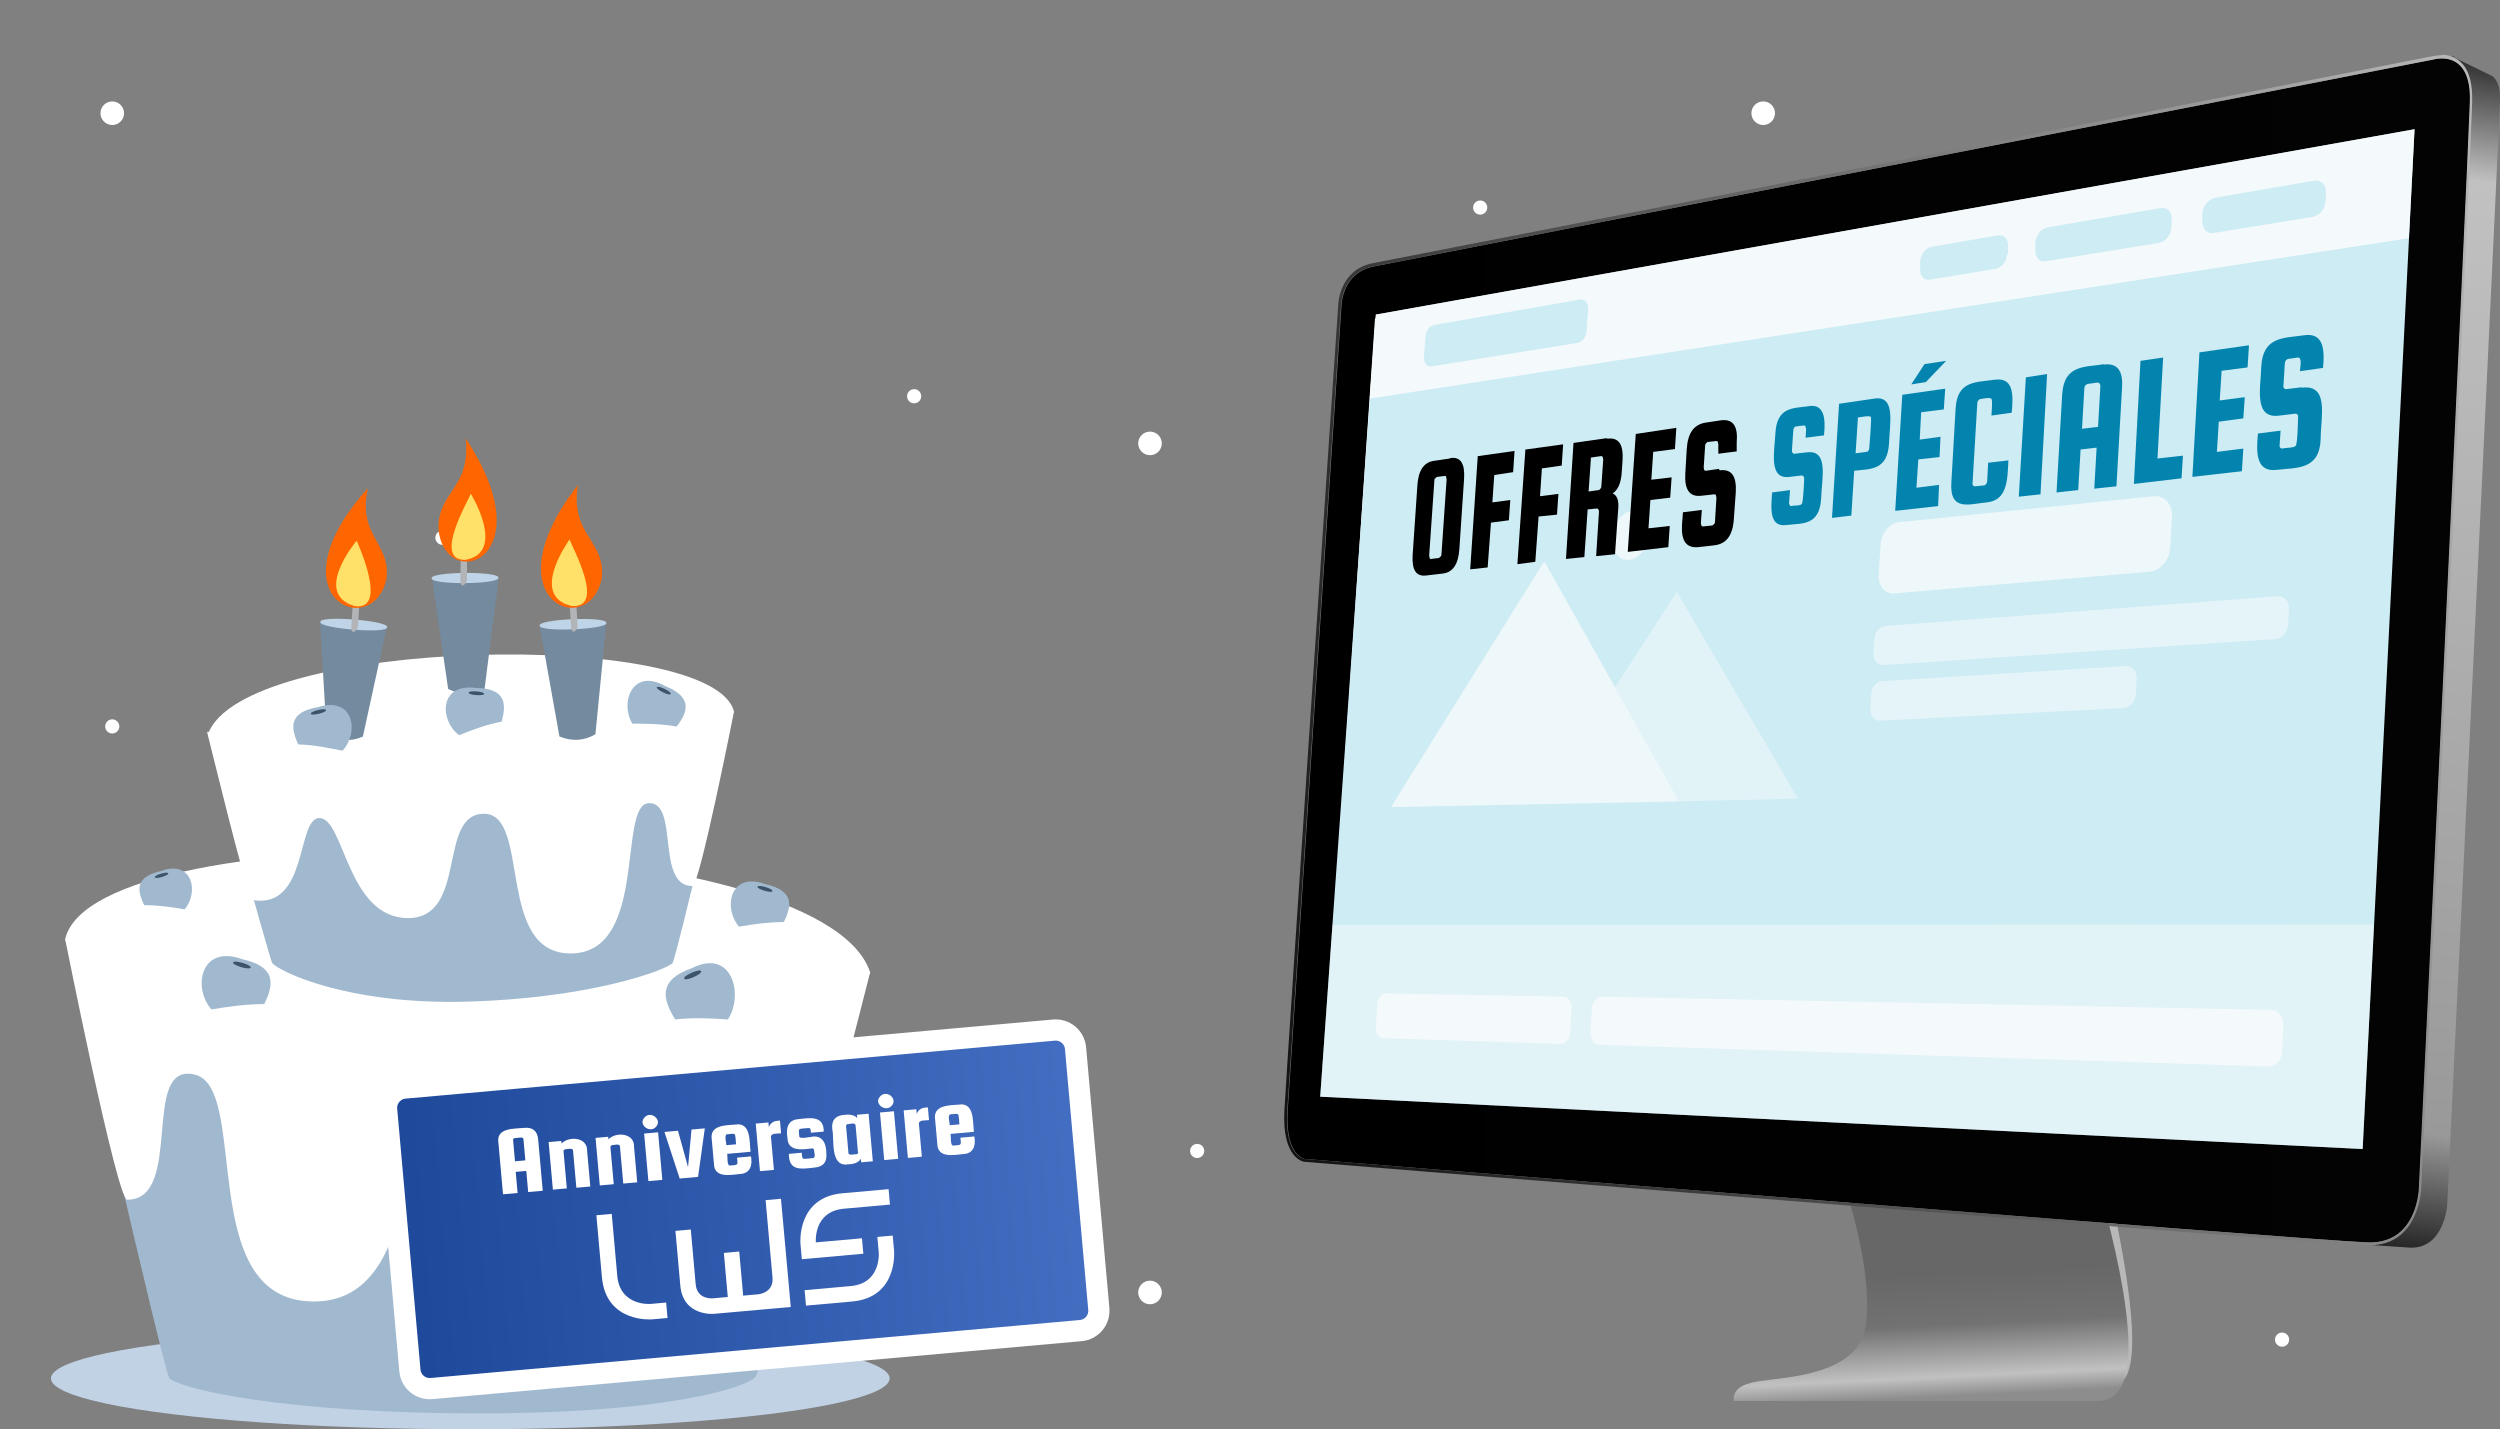 <svg id="eLxCJUHyKsT1" xmlns="http://www.w3.org/2000/svg" xmlns:xlink="http://www.w3.org/1999/xlink" viewBox="0 0 530 303" shape-rendering="geometricPrecision" text-rendering="geometricPrecision" project-id="f2d774f5703a407b895a8a9ea812733c" export-id="6723879bf5a945fd932b18e739b3b74b" cached="false">
<rect x="0" y="0" width="530" height="303" fill="#808080" stroke="none"/>
<style><![CDATA[
#eLxCJUHyKsT17_to {animation: eLxCJUHyKsT17_to__to 12200ms linear infinite normal forwards}@keyframes eLxCJUHyKsT17_to__to { 0% {transform: translate(112.25px,40.487px)} 27.295% {transform: translate(112.25px,40.487px)} 28.934% {transform: translate(46.25px,60.487px)} 56.803% {transform: translate(46.25px,60.487px)} 58.443% {transform: translate(256.25px,220.487px)} 71.557% {transform: translate(256.25px,220.487px)} 73.197% {transform: translate(136.25px,80.487px)} 100% {transform: translate(136.25px,80.487px)}} #eLxCJUHyKsT17_ts {animation: eLxCJUHyKsT17_ts__ts 12200ms linear infinite normal forwards}@keyframes eLxCJUHyKsT17_ts__ts { 0% {transform: scale(1,1)} 27.295% {transform: scale(1,1)} 28.934% {transform: scale(1.4,1.4)} 56.803% {transform: scale(1.4,1.4)} 58.443% {transform: scale(0.9,0.9)} 71.557% {transform: scale(0.9,0.9)} 73.197% {transform: scale(1.7,1.7)} 100% {transform: scale(1.7,1.7)}} #eLxCJUHyKsT18_ts {animation: eLxCJUHyKsT18_ts__ts 12200ms linear infinite normal forwards}@keyframes eLxCJUHyKsT18_ts__ts { 0% {transform: translate(62.25px,220.487px) scale(0.4,0.4)} 12.541% {transform: translate(62.25px,220.487px) scale(0.4,0.4);animation-timing-function: cubic-bezier(0.39,0.575,0.38,0.995)} 23.443% {transform: translate(62.25px,220.487px) scale(1,1)} 43.689% {transform: translate(62.25px,220.487px) scale(0.4,0.4);animation-timing-function: cubic-bezier(0.39,0.575,0.38,0.995)} 54.59% {transform: translate(62.25px,220.487px) scale(1,1)} 60.082% {transform: translate(62.25px,220.487px) scale(0.4,0.4);animation-timing-function: cubic-bezier(0.39,0.575,0.38,0.995)} 70.984% {transform: translate(62.25px,220.487px) scale(1,1)} 79.754% {transform: translate(62.25px,220.487px) scale(0.4,0.4);animation-timing-function: cubic-bezier(0.39,0.575,0.38,0.995)} 90.656% {transform: translate(62.25px,220.487px) scale(1,1)} 100% {transform: translate(62.25px,220.487px) scale(1,1)}} #eLxCJUHyKsT18 {animation: eLxCJUHyKsT18_c_o 12200ms linear infinite normal forwards}@keyframes eLxCJUHyKsT18_c_o { 0% {opacity: 0} 12.541% {opacity: 0} 15.082% {opacity: 1} 19.098% {opacity: 1} 23.443% {opacity: 0} 43.689% {opacity: 0} 46.23% {opacity: 1} 50.246% {opacity: 1} 54.59% {opacity: 0} 60.082% {opacity: 0} 62.623% {opacity: 1} 66.639% {opacity: 1} 70.984% {opacity: 0} 79.754% {opacity: 0} 82.295% {opacity: 1} 86.311% {opacity: 1} 90.656% {opacity: 0} 100% {opacity: 0}} #eLxCJUHyKsT19 {animation: eLxCJUHyKsT19_f_p 12200ms linear infinite normal forwards}@keyframes eLxCJUHyKsT19_f_p { 0% {fill: #dd3bff} 37.131% {fill: #dd3bff} 38.77% {fill: #2ee486} 55.164% {fill: #2ee486} 56.803% {fill: #ec3838} 74.836% {fill: #ec3838} 76.475% {fill: #0163a5} 100% {fill: #0163a5}} #eLxCJUHyKsT20 {animation: eLxCJUHyKsT20_f_p 12200ms linear infinite normal forwards}@keyframes eLxCJUHyKsT20_f_p { 0% {fill: #fc8dff} 37.131% {fill: #fc8dff} 38.77% {fill: #94ffd0} 55.164% {fill: #94ffd0} 56.803% {fill: #ffb6a3} 74.836% {fill: #ffb6a3} 76.475% {fill: #36b3e6} 100% {fill: #36b3e6}} #eLxCJUHyKsT21_ts {animation: eLxCJUHyKsT21_ts__ts 12200ms linear infinite normal forwards}@keyframes eLxCJUHyKsT21_ts__ts { 0% {transform: translate(62.25px,220.565px) scale(0.2,0.2)} 10.902% {transform: translate(62.25px,220.565px) scale(0.2,0.2);animation-timing-function: cubic-bezier(0.39,0.575,0.38,0.995)} 21.803% {transform: translate(62.25px,220.565px) scale(1,1)} 42.049% {transform: translate(62.25px,220.565px) scale(0.2,0.2);animation-timing-function: cubic-bezier(0.39,0.575,0.38,0.995)} 52.951% {transform: translate(62.25px,220.565px) scale(1,1)} 58.443% {transform: translate(62.25px,220.565px) scale(0.2,0.2);animation-timing-function: cubic-bezier(0.39,0.575,0.38,0.995)} 69.344% {transform: translate(62.25px,220.565px) scale(1,1)} 78.115% {transform: translate(62.25px,220.565px) scale(0.2,0.2);animation-timing-function: cubic-bezier(0.39,0.575,0.38,0.995)} 89.016% {transform: translate(62.25px,220.565px) scale(1,1)} 100% {transform: translate(62.25px,220.565px) scale(1,1)}} #eLxCJUHyKsT21 {animation: eLxCJUHyKsT21_c_o 12200ms linear infinite normal forwards}@keyframes eLxCJUHyKsT21_c_o { 0% {opacity: 0} 10.902% {opacity: 0} 13.443% {opacity: 1} 20.164% {opacity: 1} 21.803% {opacity: 0} 42.049% {opacity: 0} 44.59% {opacity: 1} 51.311% {opacity: 1} 52.951% {opacity: 0} 58.443% {opacity: 0} 60.984% {opacity: 1} 67.705% {opacity: 1} 69.344% {opacity: 0} 78.115% {opacity: 0} 80.656% {opacity: 1} 87.377% {opacity: 1} 89.016% {opacity: 0} 100% {opacity: 0}} #eLxCJUHyKsT22 {animation: eLxCJUHyKsT22_f_p 12200ms linear infinite normal forwards}@keyframes eLxCJUHyKsT22_f_p { 0% {fill: #dd3bff} 37.131% {fill: #dd3bff} 38.77% {fill: #2ee486} 55.164% {fill: #2ee486} 56.803% {fill: #ec3838} 74.836% {fill: #ec3838} 76.475% {fill: #0163a5} 100% {fill: #0163a5}} #eLxCJUHyKsT23 {animation: eLxCJUHyKsT23_f_p 12200ms linear infinite normal forwards}@keyframes eLxCJUHyKsT23_f_p { 0% {fill: #fc8dff} 37.131% {fill: #fc8dff} 38.77% {fill: #94ffd0} 55.164% {fill: #94ffd0} 56.803% {fill: #ffb6a3} 74.836% {fill: #ffb6a3} 76.475% {fill: #36b3e6} 100% {fill: #36b3e6}} #eLxCJUHyKsT24_ts {animation: eLxCJUHyKsT24_ts__ts 12200ms linear infinite normal forwards}@keyframes eLxCJUHyKsT24_ts__ts { 0% {transform: translate(62.25px,220.47px) scale(0,0)} 9.262% {transform: translate(62.25px,220.47px) scale(0,0);animation-timing-function: cubic-bezier(0.39,0.575,0.38,0.995)} 20.164% {transform: translate(62.25px,220.47px) scale(1,1)} 40.41% {transform: translate(62.25px,220.47px) scale(0,0);animation-timing-function: cubic-bezier(0.39,0.575,0.38,0.995)} 51.311% {transform: translate(62.25px,220.47px) scale(1,1)} 56.803% {transform: translate(62.25px,220.47px) scale(0,0);animation-timing-function: cubic-bezier(0.39,0.575,0.38,0.995)} 67.705% {transform: translate(62.25px,220.47px) scale(1,1)} 76.475% {transform: translate(62.25px,220.47px) scale(0,0);animation-timing-function: cubic-bezier(0.39,0.575,0.38,0.995)} 87.377% {transform: translate(62.25px,220.47px) scale(1,1)} 100% {transform: translate(62.25px,220.47px) scale(1,1)}} #eLxCJUHyKsT24 {animation: eLxCJUHyKsT24_c_o 12200ms linear infinite normal forwards}@keyframes eLxCJUHyKsT24_c_o { 0% {opacity: 0} 9.262% {opacity: 0} 11.803% {opacity: 1} 18.525% {opacity: 1} 20.164% {opacity: 0} 40.41% {opacity: 0} 42.951% {opacity: 1} 49.672% {opacity: 1} 51.311% {opacity: 0} 56.803% {opacity: 0} 59.344% {opacity: 1} 66.066% {opacity: 1} 67.705% {opacity: 0} 76.475% {opacity: 0} 79.016% {opacity: 1} 85.738% {opacity: 1} 87.377% {opacity: 0} 100% {opacity: 0}} #eLxCJUHyKsT25 {animation: eLxCJUHyKsT25_f_p 12200ms linear infinite normal forwards}@keyframes eLxCJUHyKsT25_f_p { 0% {fill: #dd3bff} 37.131% {fill: #dd3bff} 38.77% {fill: #2ee486} 55.164% {fill: #2ee486} 56.803% {fill: #ec3838} 74.836% {fill: #ec3838} 76.475% {fill: #0163a5} 100% {fill: #0163a5}} #eLxCJUHyKsT26 {animation: eLxCJUHyKsT26_f_p 12200ms linear infinite normal forwards}@keyframes eLxCJUHyKsT26_f_p { 0% {fill: #fc8dff} 37.131% {fill: #fc8dff} 38.77% {fill: #94ffd0} 55.164% {fill: #94ffd0} 56.803% {fill: #ffb6a3} 74.836% {fill: #ffb6a3} 76.475% {fill: #36b3e6} 100% {fill: #36b3e6}} #eLxCJUHyKsT27_to {animation: eLxCJUHyKsT27_to__to 12200ms linear infinite normal forwards}@keyframes eLxCJUHyKsT27_to__to { 0% {transform: translate(342.25px,40.487px)} 43.689% {transform: translate(342.25px,40.487px)} 45.328% {transform: translate(212.25px,150.487px)} 61.721% {transform: translate(212.25px,150.487px)} 63.361% {transform: translate(39.25px,179.487px)} 81.393% {transform: translate(39.25px,179.487px)} 83.033% {transform: translate(239.25px,169.487px)} 100% {transform: translate(239.25px,169.487px)}} #eLxCJUHyKsT27_ts {animation: eLxCJUHyKsT27_ts__ts 12200ms linear infinite normal forwards}@keyframes eLxCJUHyKsT27_ts__ts { 0% {transform: scale(1,1)} 61.721% {transform: scale(1,1)} 63.361% {transform: scale(1.2,1.2)} 81.393% {transform: scale(1.2,1.2)} 83.033% {transform: scale(1,1)} 100% {transform: scale(1,1)}} #eLxCJUHyKsT28_ts {animation: eLxCJUHyKsT28_ts__ts 12200ms linear infinite normal forwards}@keyframes eLxCJUHyKsT28_ts__ts { 0% {transform: translate(62.25px,220.487px) scale(0.4,0.4)} 19.098% {transform: translate(62.25px,220.487px) scale(0.4,0.4);animation-timing-function: cubic-bezier(0.39,0.575,0.38,0.995)} 30% {transform: translate(62.25px,220.487px) scale(1,1)} 48.607% {transform: translate(62.25px,220.487px) scale(0.4,0.4);animation-timing-function: cubic-bezier(0.39,0.575,0.38,0.995)} 59.508% {transform: translate(62.25px,220.487px) scale(1,1)} 68.279% {transform: translate(62.25px,220.487px) scale(0.4,0.4);animation-timing-function: cubic-bezier(0.39,0.575,0.38,0.995)} 79.18% {transform: translate(62.25px,220.487px) scale(1,1)} 86.311% {transform: translate(62.25px,220.487px) scale(0.4,0.4);animation-timing-function: cubic-bezier(0.39,0.575,0.38,0.995)} 97.213% {transform: translate(62.25px,220.487px) scale(1,1)} 100% {transform: translate(62.25px,220.487px) scale(1,1)}} #eLxCJUHyKsT28 {animation: eLxCJUHyKsT28_c_o 12200ms linear infinite normal forwards}@keyframes eLxCJUHyKsT28_c_o { 0% {opacity: 0} 19.098% {opacity: 0} 21.639% {opacity: 1} 25.656% {opacity: 1} 30% {opacity: 0} 48.607% {opacity: 0} 51.148% {opacity: 1} 55.164% {opacity: 1} 59.508% {opacity: 0} 68.279% {opacity: 0} 70.82% {opacity: 1} 74.836% {opacity: 1} 79.18% {opacity: 0} 86.311% {opacity: 0} 88.852% {opacity: 1} 92.869% {opacity: 1} 97.213% {opacity: 0} 100% {opacity: 0}} #eLxCJUHyKsT31_ts {animation: eLxCJUHyKsT31_ts__ts 12200ms linear infinite normal forwards}@keyframes eLxCJUHyKsT31_ts__ts { 0% {transform: translate(62.25px,220.565px) scale(0.2,0.2)} 17.459% {transform: translate(62.25px,220.565px) scale(0.2,0.2);animation-timing-function: cubic-bezier(0.39,0.575,0.38,0.995)} 28.361% {transform: translate(62.25px,220.565px) scale(1,1)} 46.967% {transform: translate(62.25px,220.565px) scale(0.2,0.2);animation-timing-function: cubic-bezier(0.39,0.575,0.38,0.995)} 57.869% {transform: translate(62.25px,220.565px) scale(1,1)} 66.639% {transform: translate(62.25px,220.565px) scale(0.2,0.2);animation-timing-function: cubic-bezier(0.39,0.575,0.38,0.995)} 77.541% {transform: translate(62.25px,220.565px) scale(1,1)} 85.492% {transform: translate(62.25px,220.565px) scale(0.2,0.2);animation-timing-function: cubic-bezier(0.39,0.575,0.38,0.995)} 96.393% {transform: translate(62.25px,220.565px) scale(1,1)} 100% {transform: translate(62.25px,220.565px) scale(1,1)}} #eLxCJUHyKsT31 {animation: eLxCJUHyKsT31_c_o 12200ms linear infinite normal forwards}@keyframes eLxCJUHyKsT31_c_o { 0% {opacity: 0} 17.459% {opacity: 0} 20% {opacity: 1} 26.721% {opacity: 1} 28.361% {opacity: 0} 46.967% {opacity: 0} 49.508% {opacity: 1} 56.23% {opacity: 1} 57.869% {opacity: 0} 66.639% {opacity: 0} 69.18% {opacity: 1} 75.902% {opacity: 1} 77.541% {opacity: 0} 85.492% {opacity: 0} 88.033% {opacity: 1} 94.754% {opacity: 1} 96.393% {opacity: 0} 100% {opacity: 0}} #eLxCJUHyKsT34_ts {animation: eLxCJUHyKsT34_ts__ts 12200ms linear infinite normal forwards}@keyframes eLxCJUHyKsT34_ts__ts { 0% {transform: translate(62.25px,220.47px) scale(0,0)} 15.82% {transform: translate(62.25px,220.47px) scale(0,0);animation-timing-function: cubic-bezier(0.39,0.575,0.38,0.995)} 26.721% {transform: translate(62.25px,220.47px) scale(1,1)} 45.328% {transform: translate(62.25px,220.47px) scale(0,0);animation-timing-function: cubic-bezier(0.39,0.575,0.38,0.995)} 56.23% {transform: translate(62.25px,220.47px) scale(1,1)} 65% {transform: translate(62.25px,220.47px) scale(0,0);animation-timing-function: cubic-bezier(0.39,0.575,0.38,0.995)} 75.902% {transform: translate(62.25px,220.47px) scale(1,1)} 84.672% {transform: translate(62.25px,220.47px) scale(0,0);animation-timing-function: cubic-bezier(0.39,0.575,0.38,0.995)} 95.574% {transform: translate(62.25px,220.47px) scale(1,1)} 100% {transform: translate(62.25px,220.47px) scale(1,1)}} #eLxCJUHyKsT34 {animation: eLxCJUHyKsT34_c_o 12200ms linear infinite normal forwards}@keyframes eLxCJUHyKsT34_c_o { 0% {opacity: 0} 15.82% {opacity: 0} 18.361% {opacity: 1} 25.082% {opacity: 1} 26.721% {opacity: 0} 45.328% {opacity: 0} 47.869% {opacity: 1} 54.59% {opacity: 1} 56.23% {opacity: 0} 65% {opacity: 0} 67.541% {opacity: 1} 74.262% {opacity: 1} 75.902% {opacity: 0} 84.672% {opacity: 0} 87.213% {opacity: 1} 93.934% {opacity: 1} 95.574% {opacity: 0} 100% {opacity: 0}} #eLxCJUHyKsT37_to {animation: eLxCJUHyKsT37_to__to 12200ms linear infinite normal forwards}@keyframes eLxCJUHyKsT37_to__to { 0% {transform: translate(207.886px,95.285px)} 25.656% {transform: translate(207.886px,95.285px)} 27.295% {transform: translate(87.886px,125.285px)} 48.607% {transform: translate(87.886px,125.285px)} 50.246% {transform: translate(157.886px,75.285px)} 100% {transform: translate(157.886px,75.285px)}} #eLxCJUHyKsT37_ts {animation: eLxCJUHyKsT37_ts__ts 12200ms linear infinite normal forwards}@keyframes eLxCJUHyKsT37_ts__ts { 0% {transform: scale(1,1)} 25.656% {transform: scale(1,1)} 27.295% {transform: scale(0.8,0.8)} 100% {transform: scale(0.8,0.8)}} #eLxCJUHyKsT38_ts {animation: eLxCJUHyKsT38_ts__ts 12200ms linear infinite normal forwards}@keyframes eLxCJUHyKsT38_ts__ts { 0% {transform: translate(206.847px,97.2px) scale(0,0)} 4.344% {transform: translate(206.847px,97.2px) scale(0,0);animation-timing-function: cubic-bezier(0.39,0.575,0.38,0.995)} 16.393% {transform: translate(206.847px,97.2px) scale(1,1)} 22.049% {transform: translate(206.847px,97.2px) scale(1.1,1.1)} 27.295% {transform: translate(206.847px,97.2px) scale(0,0);animation-timing-function: cubic-bezier(0.39,0.575,0.38,0.995)} 39.344% {transform: translate(206.847px,97.2px) scale(1,1)} 45% {transform: translate(206.847px,97.2px) scale(1.1,1.1)} 51.885% {transform: translate(206.847px,97.2px) scale(0,0);animation-timing-function: cubic-bezier(0.39,0.575,0.38,0.995)} 63.934% {transform: translate(206.847px,97.2px) scale(1,1)} 69.59% {transform: translate(206.847px,97.2px) scale(1.1,1.1)} 100% {transform: translate(206.847px,97.2px) scale(1.1,1.1)}} #eLxCJUHyKsT38 {animation: eLxCJUHyKsT38_c_o 12200ms linear infinite normal forwards}@keyframes eLxCJUHyKsT38_c_o { 0% {opacity: 0} 4.344% {opacity: 0} 6.557% {opacity: 1} 17.951% {opacity: 1} 22.049% {opacity: 0} 27.295% {opacity: 0} 29.508% {opacity: 1} 40.902% {opacity: 1} 45% {opacity: 0} 51.885% {opacity: 0} 54.098% {opacity: 1} 65.492% {opacity: 1} 69.59% {opacity: 0} 100% {opacity: 0}} #eLxCJUHyKsT39 {animation: eLxCJUHyKsT39_f_p 12200ms linear infinite normal forwards}@keyframes eLxCJUHyKsT39_f_p { 0% {fill: #1d84ff} 27.295% {fill: #1d84ff} 28.934% {fill: #a222ff} 50.246% {fill: #a222ff} 51.885% {fill: #02b4c3} 100% {fill: #02b4c3}} #eLxCJUHyKsT40 {animation: eLxCJUHyKsT40_f_p 12200ms linear infinite normal forwards}@keyframes eLxCJUHyKsT40_f_p { 0% {fill: #10b6ff} 27.295% {fill: #10b6ff} 28.934% {fill: #ff3eed} 50.246% {fill: #ff3eed} 51.885% {fill: #1dd3cf} 100% {fill: #1dd3cf}} #eLxCJUHyKsT41 {animation: eLxCJUHyKsT41_f_p 12200ms linear infinite normal forwards}@keyframes eLxCJUHyKsT41_f_p { 0% {fill: #43e9ff} 27.295% {fill: #43e9ff} 28.934% {fill: #ffb1ee} 50.246% {fill: #ffb1ee} 51.885% {fill: #82f4f2} 100% {fill: #82f4f2}} #eLxCJUHyKsT42_ts {animation: eLxCJUHyKsT42_ts__ts 12200ms linear infinite normal forwards}@keyframes eLxCJUHyKsT42_ts__ts { 0% {transform: translate(205.921px,99.032px) scale(0.4,0.4)} 8.443% {transform: translate(205.921px,99.032px) scale(0.4,0.4);animation-timing-function: cubic-bezier(0.39,0.575,0.38,0.995)} 18.934% {transform: translate(205.921px,99.032px) scale(1,1)} 22.049% {transform: translate(205.921px,99.032px) scale(1.02,1.02)} 32.213% {transform: translate(205.921px,99.032px) scale(0.4,0.4);animation-timing-function: cubic-bezier(0.39,0.575,0.38,0.995)} 42.705% {transform: translate(205.921px,99.032px) scale(1,1)} 45.82% {transform: translate(205.921px,99.032px) scale(1.02,1.02)} 56.803% {transform: translate(205.921px,99.032px) scale(0.4,0.4);animation-timing-function: cubic-bezier(0.39,0.575,0.38,0.995)} 67.295% {transform: translate(205.921px,99.032px) scale(1,1)} 70.41% {transform: translate(205.921px,99.032px) scale(1.02,1.02)} 100% {transform: translate(205.921px,99.032px) scale(1.02,1.02)}} #eLxCJUHyKsT42 {animation: eLxCJUHyKsT42_c_o 12200ms linear infinite normal forwards}@keyframes eLxCJUHyKsT42_c_o { 0% {opacity: 0} 8.443% {opacity: 0} 10.574% {opacity: 1} 19.262% {opacity: 1} 22.049% {opacity: 0} 32.213% {opacity: 0} 34.344% {opacity: 1} 43.033% {opacity: 1} 45.82% {opacity: 0} 56.803% {opacity: 0} 58.934% {opacity: 1} 67.623% {opacity: 1} 70.41% {opacity: 0} 100% {opacity: 0}} #eLxCJUHyKsT43 {animation: eLxCJUHyKsT43_f_p 12200ms linear infinite normal forwards}@keyframes eLxCJUHyKsT43_f_p { 0% {fill: #1d84ff} 27.295% {fill: #1d84ff} 28.934% {fill: #a222ff} 50.246% {fill: #a222ff} 51.885% {fill: #02b4c3} 100% {fill: #02b4c3}} #eLxCJUHyKsT44 {animation: eLxCJUHyKsT44_f_p 12200ms linear infinite normal forwards}@keyframes eLxCJUHyKsT44_f_p { 0% {fill: #10b6ff} 27.295% {fill: #10b6ff} 28.934% {fill: #ff3eed} 50.246% {fill: #ff3eed} 51.885% {fill: #1dd3cf} 100% {fill: #1dd3cf}} #eLxCJUHyKsT45 {animation: eLxCJUHyKsT45_f_p 12200ms linear infinite normal forwards}@keyframes eLxCJUHyKsT45_f_p { 0% {fill: #43e9ff} 27.295% {fill: #43e9ff} 28.934% {fill: #ffb1ee} 50.246% {fill: #ffb1ee} 51.885% {fill: #82f4f2} 100% {fill: #82f4f2}} #eLxCJUHyKsT46_ts {animation: eLxCJUHyKsT46_ts__ts 12200ms linear infinite normal forwards}@keyframes eLxCJUHyKsT46_ts__ts { 0% {transform: translate(206.847px,99.032px) scale(0.6,0.6)} 4.754% {transform: translate(206.847px,99.032px) scale(0.6,0.6);animation-timing-function: cubic-bezier(0.39,0.575,0.38,0.995)} 22.049% {transform: translate(206.847px,99.032px) scale(1,1)} 28.115% {transform: translate(206.847px,99.032px) scale(0.6,0.6);animation-timing-function: cubic-bezier(0.39,0.575,0.38,0.995)} 45.41% {transform: translate(206.847px,99.032px) scale(1,1)} 53.525% {transform: translate(206.847px,99.032px) scale(0.6,0.6);animation-timing-function: cubic-bezier(0.39,0.575,0.38,0.995)} 70.82% {transform: translate(206.847px,99.032px) scale(1,1)} 100% {transform: translate(206.847px,99.032px) scale(1,1)}} #eLxCJUHyKsT46 {animation: eLxCJUHyKsT46_c_o 12200ms linear infinite normal forwards}@keyframes eLxCJUHyKsT46_c_o { 0% {opacity: 0} 4.754% {opacity: 0} 7.213% {opacity: 1} 17.787% {opacity: 1} 22.049% {opacity: 0} 28.115% {opacity: 0} 30.574% {opacity: 1} 41.148% {opacity: 1} 45.41% {opacity: 0} 53.525% {opacity: 0} 55.984% {opacity: 1} 66.557% {opacity: 1} 70.82% {opacity: 0} 100% {opacity: 0}} #eLxCJUHyKsT47 {animation: eLxCJUHyKsT47_f_p 12200ms linear infinite normal forwards}@keyframes eLxCJUHyKsT47_f_p { 0% {fill: #1d84ff} 27.295% {fill: #1d84ff} 28.934% {fill: #a222ff} 50.246% {fill: #a222ff} 51.885% {fill: #1dd3cf} 100% {fill: #1dd3cf}} #eLxCJUHyKsT48 {animation: eLxCJUHyKsT48_f_p 12200ms linear infinite normal forwards}@keyframes eLxCJUHyKsT48_f_p { 0% {fill: #43e9ff} 27.295% {fill: #43e9ff} 28.934% {fill: #ffb1ee} 50.246% {fill: #ffb1ee} 51.885% {fill: #82f4f2} 100% {fill: #82f4f2}} #eLxCJUHyKsT49_ts {animation: eLxCJUHyKsT49_ts__ts 12200ms linear infinite normal forwards}@keyframes eLxCJUHyKsT49_ts__ts { 0% {transform: translate(206.812px,98.045px) scale(0.7,0.7)} 6.148% {transform: translate(206.812px,98.045px) scale(0.7,0.7);animation-timing-function: cubic-bezier(0.39,0.575,0.38,0.995)} 22.049% {transform: translate(206.812px,98.045px) scale(1,1)} 30.574% {transform: translate(206.812px,98.045px) scale(0.7,0.7);animation-timing-function: cubic-bezier(0.39,0.575,0.38,0.995)} 46.475% {transform: translate(206.812px,98.045px) scale(1,1)} 55.164% {transform: translate(206.812px,98.045px) scale(0.7,0.7);animation-timing-function: cubic-bezier(0.39,0.575,0.38,0.995)} 71.066% {transform: translate(206.812px,98.045px) scale(1,1)} 100% {transform: translate(206.812px,98.045px) scale(1,1)}} #eLxCJUHyKsT49 {animation: eLxCJUHyKsT49_c_o 12200ms linear infinite normal forwards}@keyframes eLxCJUHyKsT49_c_o { 0% {opacity: 0} 6.148% {opacity: 0} 12.541% {opacity: 1} 18.033% {opacity: 1} 22.049% {opacity: 0} 30.574% {opacity: 0} 36.967% {opacity: 1} 42.459% {opacity: 1} 46.475% {opacity: 0} 55.164% {opacity: 0} 61.557% {opacity: 1} 67.049% {opacity: 1} 71.066% {opacity: 0} 100% {opacity: 0}} #eLxCJUHyKsT50 {animation: eLxCJUHyKsT50_f_p 12200ms linear infinite normal forwards}@keyframes eLxCJUHyKsT50_f_p { 0% {fill: #1d84ff} 27.295% {fill: #1d84ff} 28.934% {fill: #a222ff} 50.246% {fill: #a222ff} 51.885% {fill: #02b4c3} 100% {fill: #02b4c3}} #eLxCJUHyKsT51 {animation: eLxCJUHyKsT51_f_p 12200ms linear infinite normal forwards}@keyframes eLxCJUHyKsT51_f_p { 0% {fill: #10b6ff} 27.295% {fill: #10b6ff} 28.934% {fill: #ff3eed} 50.246% {fill: #ff3eed} 51.885% {fill: #1dd3cf} 100% {fill: #1dd3cf}} #eLxCJUHyKsT52 {animation: eLxCJUHyKsT52_f_p 12200ms linear infinite normal forwards}@keyframes eLxCJUHyKsT52_f_p { 0% {fill: #43e9ff} 27.295% {fill: #43e9ff} 28.934% {fill: #ffb1ee} 50.246% {fill: #ffb1ee} 51.885% {fill: #82f4f2} 100% {fill: #82f4f2}} #eLxCJUHyKsT62 {animation: eLxCJUHyKsT62_f_p 12200ms linear infinite normal forwards}@keyframes eLxCJUHyKsT62_f_p { 0% {fill: #ceecf4} 26.23% {fill: #ceecf4} 29.508% {fill: #f3dede} 50.82% {fill: #f3dede} 54.098% {fill: #cbeeef} 75.41% {fill: #cbeeef} 78.689% {fill: #cbe5ef} 96.721% {fill: #cbe5ef} 100% {fill: #ceecf4}} #eLxCJUHyKsT75 {animation: eLxCJUHyKsT75_f_p 12200ms linear infinite normal forwards}@keyframes eLxCJUHyKsT75_f_p { 0% {fill: #0384af} 26.23% {fill: #0384af} 29.508% {fill: #d12913} 50.82% {fill: #d12913} 54.098% {fill: #0c979c} 75.41% {fill: #0c979c} 78.689% {fill: #0163a5} 100% {fill: #0163a5}} #eLxCJUHyKsT83_to {animation: eLxCJUHyKsT83_to__to 12200ms linear infinite normal forwards}@keyframes eLxCJUHyKsT83_to__to { 0% {transform: translate(431.659px,170.33px)} 52.459% {transform: translate(431.659px,170.33px);animation-timing-function: cubic-bezier(0.39,0.575,0.565,1)} 55.738% {transform: translate(392.659px,170.33px)} 73.77% {transform: translate(392.659px,170.33px);animation-timing-function: cubic-bezier(0.47,0,0.745,0.715)} 77.049% {transform: translate(337.659px,170.33px)} 100% {transform: translate(337.659px,170.33px)}} #eLxCJUHyKsT83_ts {animation: eLxCJUHyKsT83_ts__ts 12200ms linear infinite normal forwards}@keyframes eLxCJUHyKsT83_ts__ts { 0% {transform: scale(1.1,1.1)} 52.459% {transform: scale(1.1,1.1);animation-timing-function: cubic-bezier(0.39,0.575,0.565,1)} 55.738% {transform: scale(1,1)} 73.77% {transform: scale(1,1);animation-timing-function: cubic-bezier(0.47,0,0.745,0.715)} 77.049% {transform: scale(0.7,0.7)} 100% {transform: scale(0.7,0.7)}} #eLxCJUHyKsT83 {animation: eLxCJUHyKsT83_c_o 12200ms linear infinite normal forwards}@keyframes eLxCJUHyKsT83_c_o { 0% {opacity: 0} 52.459% {opacity: 0;animation-timing-function: cubic-bezier(0.39,0.575,0.565,1)} 54.098% {opacity: 1} 74.59% {opacity: 1} 77.049% {opacity: 0} 100% {opacity: 0}} #eLxCJUHyKsT91_to {animation: eLxCJUHyKsT91_to__to 12200ms linear infinite normal forwards}@keyframes eLxCJUHyKsT91_to__to { 0% {transform: translate(437.659px,170.33px)} 76.23% {transform: translate(437.659px,170.33px);animation-timing-function: cubic-bezier(0.39,0.575,0.565,1)} 79.508% {transform: translate(387.659px,170.33px)} 96.721% {transform: translate(387.659px,170.33px);animation-timing-function: cubic-bezier(0.47,0,0.745,0.715)} 100% {transform: translate(337.659px,170.33px)}} #eLxCJUHyKsT91_ts {animation: eLxCJUHyKsT91_ts__ts 12200ms linear infinite normal forwards}@keyframes eLxCJUHyKsT91_ts__ts { 0% {transform: scale(1.1,1.1)} 76.23% {transform: scale(1.1,1.1);animation-timing-function: cubic-bezier(0.39,0.575,0.565,1)} 79.508% {transform: scale(1,1)} 96.721% {transform: scale(1,1);animation-timing-function: cubic-bezier(0.47,0,0.745,0.715)} 100% {transform: scale(0.7,0.7)}} #eLxCJUHyKsT91 {animation: eLxCJUHyKsT91_c_o 12200ms linear infinite normal forwards}@keyframes eLxCJUHyKsT91_c_o { 0% {opacity: 0} 76.23% {opacity: 0;animation-timing-function: cubic-bezier(0.39,0.575,0.565,1)} 77.869% {opacity: 1} 97.541% {opacity: 1} 100% {opacity: 0}} #eLxCJUHyKsT96_to {animation: eLxCJUHyKsT96_to__to 12200ms linear infinite normal forwards}@keyframes eLxCJUHyKsT96_to__to { 0% {transform: translate(433.7px,178.204px);animation-timing-function: cubic-bezier(0.39,0.575,0.565,1)} 4.098% {transform: translate(383.7px,178.204px)} 24.59% {transform: translate(383.7px,178.204px);animation-timing-function: cubic-bezier(0.47,0,0.745,0.715)} 28.689% {transform: translate(343.7px,178.204px)} 100% {transform: translate(343.7px,178.204px)}} #eLxCJUHyKsT96_ts {animation: eLxCJUHyKsT96_ts__ts 12200ms linear infinite normal forwards}@keyframes eLxCJUHyKsT96_ts__ts { 0% {transform: scale(1.3,1.3);animation-timing-function: cubic-bezier(0.39,0.575,0.565,1)} 4.098% {transform: scale(1.1,1.1)} 24.59% {transform: scale(1.1,1.1);animation-timing-function: cubic-bezier(0.47,0,0.745,0.715)} 28.689% {transform: scale(0.85,0.85)} 100% {transform: scale(0.85,0.85)}} #eLxCJUHyKsT96 {animation: eLxCJUHyKsT96_c_o 12200ms linear infinite normal forwards}@keyframes eLxCJUHyKsT96_c_o { 0% {opacity: 0} 3.279% {opacity: 1} 25.41% {opacity: 1} 28.689% {opacity: 0} 100% {opacity: 0}} #eLxCJUHyKsT100_to {animation: eLxCJUHyKsT100_to__to 12200ms linear infinite normal forwards}@keyframes eLxCJUHyKsT100_to__to { 0% {transform: translate(447.659px,170.33px)} 27.869% {transform: translate(447.659px,170.33px);animation-timing-function: cubic-bezier(0.39,0.575,0.565,1)} 31.148% {transform: translate(387.659px,170.33px)} 49.18% {transform: translate(387.659px,170.33px);animation-timing-function: cubic-bezier(0.47,0,0.745,0.715)} 52.459% {transform: translate(327.659px,170.33px)} 100% {transform: translate(327.659px,170.33px)}} #eLxCJUHyKsT100_ts {animation: eLxCJUHyKsT100_ts__ts 12200ms linear infinite normal forwards}@keyframes eLxCJUHyKsT100_ts__ts { 0% {transform: scale(1.1,1.1)} 27.869% {transform: scale(1.1,1.1);animation-timing-function: cubic-bezier(0.39,0.575,0.565,1)} 31.148% {transform: scale(1,1)} 49.18% {transform: scale(1,1);animation-timing-function: cubic-bezier(0.47,0,0.745,0.715)} 52.459% {transform: scale(0.7,0.7)} 100% {transform: scale(0.7,0.7)}} #eLxCJUHyKsT100 {animation: eLxCJUHyKsT100_c_o 12200ms linear infinite normal forwards}@keyframes eLxCJUHyKsT100_c_o { 0% {opacity: 0} 27.869% {opacity: 0;animation-timing-function: cubic-bezier(0.39,0.575,0.565,1)} 29.508% {opacity: 1} 50% {opacity: 1} 52.459% {opacity: 0} 100% {opacity: 0}} #eLxCJUHyKsT146_tr {animation: eLxCJUHyKsT146_tr__tr 12200ms linear infinite normal forwards}@keyframes eLxCJUHyKsT146_tr__tr { 0% {transform: translate(125.4px,36.713px) rotate(2deg);animation-timing-function: cubic-bezier(0.42,0,0.58,1)} 13.115% {transform: translate(125.4px,36.713px) rotate(-4deg);animation-timing-function: cubic-bezier(0.42,0,0.58,1)} 27.869% {transform: translate(125.4px,36.713px) rotate(4.732deg)} 43.443% {transform: translate(125.4px,36.713px) rotate(-3.639deg);animation-timing-function: cubic-bezier(0.42,0,0.58,1)} 59.016% {transform: translate(125.4px,36.713px) rotate(4.732deg);animation-timing-function: cubic-bezier(0.417,0,0.712,0.485)} 74.59% {transform: translate(125.4px,36.713px) rotate(-4deg);animation-timing-function: cubic-bezier(0.42,0,0.58,1)} 88.525% {transform: translate(125.4px,36.713px) rotate(4.732deg)} 100% {transform: translate(125.4px,36.713px) rotate(2.607deg)}} #eLxCJUHyKsT146_ts {animation: eLxCJUHyKsT146_ts__ts 12200ms linear infinite normal forwards}@keyframes eLxCJUHyKsT146_ts__ts { 0% {transform: scale(0.95,1);animation-timing-function: cubic-bezier(0.42,0,0.58,1)} 13.115% {transform: scale(1,1);animation-timing-function: cubic-bezier(0.42,0,0.58,1)} 27.869% {transform: scale(0.905,0.7)} 43.443% {transform: scale(1,1);animation-timing-function: cubic-bezier(0.42,0,0.58,1)} 59.016% {transform: scale(0.85,0.7);animation-timing-function: cubic-bezier(0.42,0,0.58,1)} 74.59% {transform: scale(1,1);animation-timing-function: cubic-bezier(0.42,0,0.58,1)} 88.525% {transform: scale(0.905,0.7)} 100% {transform: scale(0.94,0.933)}} #eLxCJUHyKsT149_tr {animation: eLxCJUHyKsT149_tr__tr 12200ms linear infinite normal forwards}@keyframes eLxCJUHyKsT149_tr__tr { 0% {transform: translate(92.3px,51.162px) rotate(0.5deg);animation-timing-function: cubic-bezier(0.42,0,0.58,1)} 4.918% {transform: translate(92.3px,51.162px) rotate(-2.51deg);animation-timing-function: cubic-bezier(0.42,0,0.58,1)} 17.213% {transform: translate(92.3px,51.162px) rotate(0deg);animation-timing-function: cubic-bezier(0.42,0,0.58,1)} 29.508% {transform: translate(92.3px,51.162px) rotate(-4.722deg)} 41.803% {transform: translate(92.3px,51.162px) rotate(3.016deg);animation-timing-function: cubic-bezier(0.42,0,0.58,1)} 54.098% {transform: translate(92.3px,51.162px) rotate(-2.51deg);animation-timing-function: cubic-bezier(0.42,0,0.58,1)} 66.393% {transform: translate(92.3px,51.162px) rotate(0deg);animation-timing-function: cubic-bezier(0.42,0,0.58,1)} 78.689% {transform: translate(92.3px,51.162px) rotate(-4.722deg)} 90.984% {transform: translate(92.3px,51.162px) rotate(0deg);animation-timing-function: cubic-bezier(0.42,0,0.58,1)} 100% {transform: translate(92.3px,51.162px) rotate(0.367deg)}} #eLxCJUHyKsT149_ts {animation: eLxCJUHyKsT149_ts__ts 12200ms linear infinite normal forwards}@keyframes eLxCJUHyKsT149_ts__ts { 0% {transform: scale(1,0.98);animation-timing-function: cubic-bezier(0.42,0,0.58,1)} 4.918% {transform: scale(1.104,1);animation-timing-function: cubic-bezier(0.42,0,0.58,1)} 17.213% {transform: scale(1,0.799);animation-timing-function: cubic-bezier(0.42,0,0.58,1)} 29.508% {transform: scale(1.2,1)} 41.803% {transform: scale(1,0.8);animation-timing-function: cubic-bezier(0.43,0,0.696,0.564)} 54.098% {transform: scale(1.104,1);animation-timing-function: cubic-bezier(0.42,0,0.58,1)} 66.393% {transform: scale(1,1);animation-timing-function: cubic-bezier(0.42,0,0.58,1)} 78.689% {transform: scale(1.25,1)} 90.984% {transform: scale(1,0.8);animation-timing-function: cubic-bezier(0.42,0,0.58,1)} 100% {transform: scale(1.037,0.947)}} #eLxCJUHyKsT152_tr {animation: eLxCJUHyKsT152_tr__tr 12200ms linear infinite normal forwards}@keyframes eLxCJUHyKsT152_tr__tr { 0% {transform: translate(158.1px,51.7px) rotate(3.794deg);animation-timing-function: cubic-bezier(0.42,0,0.58,1)} 12.295% {transform: translate(158.1px,51.7px) rotate(-4.722deg);animation-timing-function: cubic-bezier(0.42,0,0.58,1)} 24.59% {transform: translate(158.1px,51.7px) rotate(3deg);animation-timing-function: cubic-bezier(0.42,0,0.58,1)} 36.066% {transform: translate(158.1px,51.7px) rotate(-4.722deg)} 49.18% {transform: translate(158.1px,51.7px) rotate(3.794deg);animation-timing-function: cubic-bezier(0.42,0,0.58,1)} 61.475% {transform: translate(158.1px,51.7px) rotate(-4.722deg);animation-timing-function: cubic-bezier(0.42,0,0.58,1)} 73.77% {transform: translate(158.1px,51.7px) rotate(4deg);animation-timing-function: cubic-bezier(0.42,0,0.58,1)} 85.246% {transform: translate(158.1px,51.7px) rotate(-4.722deg)} 94.262% {transform: translate(158.1px,51.7px) rotate(0deg);animation-timing-function: cubic-bezier(0.42,0,0.58,1)} 100% {transform: translate(158.1px,51.7px) rotate(2.415deg)}} #eLxCJUHyKsT152_ts {animation: eLxCJUHyKsT152_ts__ts 12200ms linear infinite normal forwards}@keyframes eLxCJUHyKsT152_ts__ts { 0% {transform: scale(1,1);animation-timing-function: cubic-bezier(0.42,0,0.58,1)} 12.295% {transform: scale(1.22,1);animation-timing-function: cubic-bezier(0.42,0,0.58,1)} 24.59% {transform: scale(1,1);animation-timing-function: cubic-bezier(0.42,0,0.58,1)} 36.066% {transform: scale(1.22,1)} 49.18% {transform: scale(1,0.85);animation-timing-function: cubic-bezier(0.42,0,0.58,1)} 61.475% {transform: scale(1.15,1);animation-timing-function: cubic-bezier(0.42,0,0.58,1)} 73.77% {transform: scale(1,1);animation-timing-function: cubic-bezier(0.42,0,0.58,1)} 85.246% {transform: scale(1.22,1)} 94.262% {transform: scale(1,0.9);animation-timing-function: cubic-bezier(0.42,0,0.58,1)} 100% {transform: scale(1,0.964)}}
]]></style>
<defs><linearGradient id="eLxCJUHyKsT55-fill" x1="0.621" y1="0.968" x2="0.545" y2="0.157" spreadMethod="pad" gradientUnits="objectBoundingBox" gradientTransform="translate(0 0)"><stop id="eLxCJUHyKsT55-fill-0" offset="0%" stop-color="#8d8d8d"/><stop id="eLxCJUHyKsT55-fill-1" offset="11%" stop-color="#c1c1c1"/><stop id="eLxCJUHyKsT55-fill-2" offset="40%" stop-color="#727272"/><stop id="eLxCJUHyKsT55-fill-3" offset="69%" stop-color="#676767"/></linearGradient><linearGradient id="eLxCJUHyKsT56-fill" x1="272.9" y1="143.9" x2="523.7" y2="143.9" spreadMethod="pad" gradientUnits="userSpaceOnUse" gradientTransform="translate(0 0)"><stop id="eLxCJUHyKsT56-fill-0" offset="0%" stop-color="#000"/><stop id="eLxCJUHyKsT56-fill-1" offset="100%" stop-color="#030303"/></linearGradient><linearGradient id="eLxCJUHyKsT57-fill" x1="500.7" y1="269.8" x2="535.7" y2="20.4" spreadMethod="pad" gradientUnits="userSpaceOnUse" gradientTransform="translate(0 0)"><stop id="eLxCJUHyKsT57-fill-0" offset="0%" stop-color="#cfcfcf"/><stop id="eLxCJUHyKsT57-fill-1" offset="0%" stop-color="#242424"/><stop id="eLxCJUHyKsT57-fill-2" offset="10%" stop-color="#999"/><stop id="eLxCJUHyKsT57-fill-3" offset="90%" stop-color="#c1c1c1"/><stop id="eLxCJUHyKsT57-fill-4" offset="100%" stop-color="#303030"/></linearGradient><linearGradient id="eLxCJUHyKsT58-fill" x1="260.6" y1="210.4" x2="553.8" y2="115.1" spreadMethod="pad" gradientUnits="userSpaceOnUse" gradientTransform="translate(0 0)"><stop id="eLxCJUHyKsT58-fill-0" offset="0%" stop-color="#121212"/><stop id="eLxCJUHyKsT58-fill-1" offset="100%" stop-color="#b8b8b8"/></linearGradient><linearGradient id="eLxCJUHyKsT157-fill" x1="0" y1="0.5" x2="1" y2="0.5" spreadMethod="pad" gradientUnits="objectBoundingBox" gradientTransform="translate(0 0)"><stop id="eLxCJUHyKsT157-fill-0" offset="0%" stop-color="#1e489a"/><stop id="eLxCJUHyKsT157-fill-1" offset="100%" stop-color="#436ec1"/></linearGradient></defs><g><circle r="2.5" transform="translate(73.8 224)" fill="#fff"/><circle r="2.5" transform="translate(243.8 274)" fill="#fff"/><circle r="2.5" transform="translate(243.8 94)" fill="#fff"/><circle r="2.5" transform="translate(23.8 24)" fill="#fff"/><circle r="2.5" transform="translate(373.8 24)" fill="#fff"/><circle r="1.5" transform="translate(313.8 44)" fill="#fff"/><circle r="1.5" transform="translate(193.8 84)" fill="#fff"/><circle r="1.5" transform="translate(93.8 114)" fill="#fff"/><circle r="1.5" transform="translate(123.8 164)" fill="#fff"/><circle r="1.5" transform="translate(43.8 254)" fill="#fff"/><circle r="1.5" transform="translate(253.8 244)" fill="#fff"/><circle r="1.5" transform="translate(173.8 254)" fill="#fff"/><circle r="1.5" transform="translate(483.8 284)" fill="#fff"/><circle r="1.5" transform="translate(23.8 154)" fill="#fff"/></g><g id="eLxCJUHyKsT17_to" transform="translate(112.25,40.487)"><g id="eLxCJUHyKsT17_ts" transform="scale(1,1)"><g transform="translate(-62.25,-220.487)"><g id="eLxCJUHyKsT18_ts" transform="translate(62.25,220.487) scale(0.4,0.4)"><g id="eLxCJUHyKsT18" transform="translate(-62.25,-220.487)" opacity="0"><path id="eLxCJUHyKsT19" d="M51,188.5c2.2-.8,6.4,17.5,6.4,17.5s-8.6-16.7-6.4-17.5ZM33.7,203.1c1.1-2.1,16.1,9.3,16.1,9.3s-17.2-7.2-16.1-9.3Zm-4,22.1c-.4-2.3,18.4-3.2,18.4-3.2s-18,5.5-18.4,3.2ZM41,244.8c-1.8-1.5,12-14.3,12-14.3s-10.2,15.8-12,14.3Zm21.3,7.7c-2.4,0,0-18.6,0-18.6s2.4,18.6,0,18.6Zm21.2-7.7c-1.8,1.5-12-14.3-12-14.3s13.8,12.8,12,14.3Zm11.3-19.6c-.5,2.4-18.4-3.2-18.4-3.2s18.8.9,18.4,3.2Zm-4-22.1c1.2,2-16.1,9.3-16.1,9.3s14.9-11.3,16.1-9.3Z" fill="#dd3bff"/><path id="eLxCJUHyKsT20" d="M67.2,206c0,0,8.6-16.7,6.4-17.5s-6.4,17.5-6.4,17.5Z" fill="#fc8dff"/></g></g><g id="eLxCJUHyKsT21_ts" transform="translate(62.25,220.565) scale(0.2,0.2)"><g id="eLxCJUHyKsT21" transform="translate(-62.25,-220.565)" opacity="0"><path id="eLxCJUHyKsT22" d="M44.2,199.7c1.8-1.5,10.2,12.2,10.2,12.2s-12-10.7-10.2-12.2ZM72,247.9c-2.3.8-5.5-15-5.5-15s7.7,14.2,5.5,15Zm18-31.5c.4,2.4-15.7,2.8-15.7,2.8s15.3-5.1,15.7-2.8Zm-9.7-16.7c1.9,1.5-10.2,12.2-10.2,12.2s8.4-13.7,10.2-12.2Zm-18-6.5c2.4,0,0,15.9,0,15.9s-2.4-15.9,0-15.9Z" fill="#dd3bff"/><path id="eLxCJUHyKsT23" d="M86.7,235.5c-1.2,2-13.8-8-13.8-8s15,6,13.8,8Zm-48.9,0c-1.2-2.1,13.8-8,13.8-8s-12.6,10-13.8,8Zm-3.3-19.1c.4-2.3,15.7,2.8,15.7,2.8s-16.1-.5-15.7-2.8Zm18.1,31.5c-2.2-.8,5.5-15,5.5-15s-3.3,15.8-5.5,15Z" fill="#fc8dff"/></g></g><g id="eLxCJUHyKsT24_ts" transform="translate(62.25,220.47) scale(0,0)"><g id="eLxCJUHyKsT24" transform="translate(-62.25,-220.47)" opacity="0"><path id="eLxCJUHyKsT25" d="M51.5,213.9c1.2-2.1,6.1,3.5,6.1,3.5s-7.3-1.5-6.1-3.5ZM50,222.3c-.4-2.3,6.9-1.2,6.9-1.2s-6.5,3.5-6.9,1.2Zm8.8,2c0,0-2.7,6.9-4.5,5.4s4.5-5.4,4.5-5.4Zm11.4,5.4c-1.8,1.5-4.5-5.4-4.5-5.4s6.3,3.9,4.5,5.4Zm4.3-7.4c-.4,2.3-6.9-1.2-6.9-1.2s7.3-1.1,6.9,1.2ZM73,213.9c1.2,2-6.1,3.5-6.1,3.5s4.9-5.5,6.1-3.5Zm-6.5-5.4c2.2.8-2.4,6.6-2.4,6.6s.2-7.4,2.4-6.6Z" fill="#dd3bff"/><path id="eLxCJUHyKsT26" d="M58,208.5c2.2-.8,2.4,6.6,2.4,6.6s-4.6-5.8-2.4-6.6Zm4.3,24c-2.4,0,0-7,0-7s2.4,7,0,7Z" fill="#fc8dff"/></g></g></g></g></g><g id="eLxCJUHyKsT27_to" transform="translate(342.25,40.487)"><g id="eLxCJUHyKsT27_ts" transform="scale(1,1)"><g transform="translate(-62.25,-220.487)"><g id="eLxCJUHyKsT28_ts" transform="translate(62.25,220.487) scale(0.4,0.4)"><g id="eLxCJUHyKsT28" transform="translate(-62.25,-220.487)" opacity="0"><path d="M51,188.5c2.2-.8,6.4,17.5,6.4,17.5s-8.6-16.7-6.4-17.5ZM33.7,203.1c1.1-2.1,16.1,9.3,16.1,9.3s-17.2-7.2-16.1-9.3Zm-4,22.1c-.4-2.3,18.4-3.2,18.4-3.2s-18,5.5-18.4,3.2ZM41,244.8c-1.8-1.5,12-14.3,12-14.3s-10.2,15.8-12,14.3Zm21.3,7.7c-2.4,0,0-18.6,0-18.6s2.4,18.6,0,18.6Zm21.2-7.7c-1.8,1.5-12-14.3-12-14.3s13.8,12.8,12,14.3Zm11.3-19.6c-.5,2.4-18.4-3.2-18.4-3.2s18.8.9,18.4,3.2Zm-4-22.1c1.2,2-16.1,9.3-16.1,9.3s14.9-11.3,16.1-9.3Z" fill="#ef8f28"/><path d="M67.2,206c0,0,8.6-16.7,6.4-17.5s-6.4,17.5-6.4,17.5Z" fill="#ffd870"/></g></g><g id="eLxCJUHyKsT31_ts" transform="translate(62.25,220.565) scale(0.2,0.2)"><g id="eLxCJUHyKsT31" transform="translate(-62.25,-220.565)" opacity="0"><path d="M44.2,199.7c1.8-1.5,10.2,12.2,10.2,12.2s-12-10.7-10.2-12.2ZM72,247.9c-2.3.8-5.5-15-5.5-15s7.7,14.2,5.5,15Zm18-31.5c.4,2.4-15.7,2.8-15.7,2.8s15.3-5.1,15.7-2.8Zm-9.7-16.7c1.9,1.5-10.2,12.2-10.2,12.2s8.4-13.7,10.2-12.2Zm-18-6.5c2.4,0,0,15.9,0,15.9s-2.4-15.9,0-15.9Z" fill="#ef8f28"/><path d="M86.7,235.5c-1.2,2-13.8-8-13.8-8s15,6,13.8,8Zm-48.9,0c-1.2-2.1,13.8-8,13.8-8s-12.6,10-13.8,8Zm-3.3-19.1c.4-2.3,15.7,2.8,15.7,2.8s-16.1-.5-15.7-2.8Zm18.1,31.5c-2.2-.8,5.5-15,5.5-15s-3.3,15.8-5.5,15Z" fill="#ffd870"/></g></g><g id="eLxCJUHyKsT34_ts" transform="translate(62.25,220.47) scale(0,0)"><g id="eLxCJUHyKsT34" transform="translate(-62.25,-220.47)" opacity="0"><path d="M51.5,213.9c1.2-2.1,6.1,3.5,6.1,3.5s-7.3-1.5-6.1-3.5ZM50,222.3c-.4-2.3,6.9-1.2,6.9-1.2s-6.5,3.5-6.9,1.2Zm8.8,2c0,0-2.7,6.9-4.5,5.4s4.5-5.4,4.5-5.4Zm11.4,5.4c-1.8,1.5-4.5-5.4-4.5-5.4s6.3,3.9,4.5,5.4Zm4.3-7.4c-.4,2.3-6.9-1.2-6.9-1.2s7.3-1.1,6.9,1.2ZM73,213.9c1.2,2-6.1,3.5-6.1,3.5s4.9-5.5,6.1-3.5Zm-6.5-5.4c2.2.8-2.4,6.6-2.4,6.6s.2-7.4,2.4-6.6Z" fill="#ef8f28"/><path d="M58,208.5c2.2-.8,2.4,6.6,2.4,6.6s-4.6-5.8-2.4-6.6Zm4.3,24c-2.4,0,0-7,0-7s2.4,7,0,7Z" fill="#ffd870"/></g></g></g></g></g><g id="eLxCJUHyKsT37_to" transform="translate(207.886,95.285)"><g id="eLxCJUHyKsT37_ts" transform="scale(1,1)"><g transform="translate(-207.886,-95.285)"><g id="eLxCJUHyKsT38_ts" transform="translate(206.847,97.2) scale(0,0)"><g id="eLxCJUHyKsT38" transform="translate(-206.847,-97.2)" opacity="0"><path id="eLxCJUHyKsT39" d="M136.3,96.8c-3.1.4-3.9-2-1.1-3.4c15.4-6.8,42.4-9.6,58.2-.4-17.6-7.8-40.5,0-57.1,3.8Zm32,49.8c-2.6,3.3-4.7,7.1-7.1,5.4-.6-.6-.9-1.2-.4-2.3c6-9.2,15.6-22.9,24.3-30.5-6.2,7.2-11.5,19.6-16.8,27.4Zm37.1-24.5c-.5,2.4-1.1,2.7-2.8,2.4-5.4-.5,2.7-11.9,3.3-13.9.1,1.1-.1,10.2-.5,11.5Zm10.3-29.4c.7,1.6.7,2.2-.5,2.8-.7.3-5.7,1.3-6.2,1.7.5-1.7,5-9.4,6.7-4.5Z" fill="#1d84ff"/><path id="eLxCJUHyKsT40" d="M232.3,99.2c8.3,0,23.1,5,29.2,7.7c6.5,2.5,7.7,2.5,8.4.9.6-1.5,0-2.6-6.8-5.2-6.3-2.7-22.5-5.1-30.8-3.5v.1Z" fill="#10b6ff"/><path id="eLxCJUHyKsT41" d="M192.9,99c-2.5.2-3.1-.4-3.1-2.1-.7-5,11.5-1.2,14.2.3-1.2-.3-9.7,1.6-11.1,1.8Zm15.5-64.3c-.018-.135-.036-.272-.053-.409.051.17.101.34.153.509l-.1-.1Zm-.053-.409C205.428,24.461,203.364,11.831,201.3,2.1c0-1.1.4-1.5,1.2-1.8c2.9-1,3.5,4,4.3,6.5c1.672,7.868.539,19.315,1.547,27.491ZM203.4,90.3c-.013-.066-.028-.135-.044-.209.018.04.032.076.044.109v.1Zm-.044-.209C202.461,88.096,193.973,77.965,192.6,76.2c-2.4-3.2-2.3-4.1-.9-5.1c4.229-3.344,10.684,14.595,11.656,18.991ZM239.2,185.7c-.9,3-3.5,2.5-3.5-.5c1.3-18.2-3.4-38.2-10-54.9c8,15.6,18,37.7,13.5,55.4ZM186.3,75.3c-4.5-5.4-16.1-12.1-21-14.7-5-3-5.6-3.9-4.8-5.4s1.9-1.7,7.2,1.4c5.1,2.8,15.4,12.2,18.7,18.6l-.1.1Zm24.9,59.2c.008.099.016.225.023.374-.047-.152-.088-.277-.123-.374h.1Zm.023.374c1.019,3.322,4.668,19.362,4.477,22.326.2,5.4-.4,6.2-2.1,6.2s-2.2-.8-2.4-6c0-2.78.184-19.069.023-22.526ZM213.6,82.9c.028-.07.057-.14.085-.21-.029.104-.057.207-.085.31v-.1Zm.085-.21C216.511,72.465,221.954,55.995,227.3,45.7c4.7-9,8.1-14.9,14.1-20.9c2.6-2.4,4.5-.7,2.8,2.2-4.3,6.9-8.4,11.9-13.5,20.5-6.056,9.729-13.097,25.568-17.015,35.19ZM145.2,136.7c-2.1,2.3-4.3.9-2.9-2c8.1-15.2,30.7-32.5,49.4-31.9-18.9,1.3-36.1,21-46.5,33.9Z" fill="#43e9ff"/></g></g><g id="eLxCJUHyKsT42_ts" transform="translate(205.921,99.032) scale(0.4,0.4)"><g id="eLxCJUHyKsT42" transform="translate(-205.921,-99.032)" opacity="0"><path id="eLxCJUHyKsT43" d="M217.6,87.7c-.044.087-.163.25-.301.432C219.696,83.112,228.035,71.837,233,70.5c.8-.1,1.3.2,1.8.9c1,1.4.7,2.2-3,5.2-2.6,1.7-12.9,10.3-14.7,12.4-.697.127-.31-.308.067-.695-.141.183-.281.367-.367.495h.2c.077-.186.165-.384.264-.594.181-.184.336-.343.336-.406v-.1Zm-.336.506c-.032.033-.065.066-.097.099.045-.058.09-.117.133-.173-.012.025-.024.049-.035.074ZM260.6,48.6c5.2-2.9,6.3-2.7,7.1-1.2.7,1.6.2,2.4-4.9,5.2-5,2.4-16.6,8.3-21.6,12.9c4-5.7,14.4-14.3,19.4-16.9ZM211.2,65.5c-.046-.036.005-.391.131-1.004-.034.819-.074,1.198-.131,1.004Zm.131-1.004c.266-6.376.172-39.468,4.869-37.696c5.089-.273-3.614,31.583-4.869,37.696ZM214.7,109.1c2.9,1.4,10.9,10.9,5.6,12-1.6.5-2.3.2-2.9-2-.1-1.3-1.7-9.1-2.6-9.9l-.1-.1Zm-3.8-.2c-4.5,2.3-2.3-6.4-2.5-7.2.3.6,7.5,6.3,2.5,7.2ZM128.7,58.1c-6.3.3-7.4-.1-7.5-1.8s.8-2.4,7.3-2.7c6.1-.6,21.5,1.9,26.5,8.6-6-5.3-20.4-4.7-26.3-4.1Z" fill="#1d84ff"/><path id="eLxCJUHyKsT44" d="M191.1,69.7c-4.8-6.3-12.8-17.1-18.6-23.8-4.3-5.2-9.8-10.6-12.4-14.2-.8-1.3-.7-2-.1-2.6c2.3-1.9,5.7,2.7,9.2,6.2c7.8,8.5,16.6,24.6,22,34.4h-.1Zm-1.9,27.1c-20-2.2-39.8,6.2-55.2,18.1-2.7,1.7-4.5-.2-2.4-2.7c13.2-14.5,38.8-19.6,57.6-15.5v.1ZM180,111.4c-.299.182-.599.369-.901.56.268-.224.535-.445.801-.66l.1.1Zm-.901.56C171.921,117.975,164.206,127.002,159,135.1c-4,6-7.9,13.2-10.8,16.8-1.1,1.2-1.8,1.3-2.5.9-3.4-2.2,6.9-15.6,10.3-19.9c6.167-7.709,15.119-15.881,23.099-20.94ZM218.7,131.6c2.3,6.4,5.9,17.2,7.2,24.7.7,4.2,2.7,17.9-1.7,17.9-.8-.1-1.4-.4-1.6-1.7-.5-5.2,0-9.3-.5-15.7-.4-7.4-2.2-18.5-3.4-25.1v-.1Zm27.5,4.8c-1.5.8-2.1.7-3.8-2-1.7-2.5-4.3-9.7-6.2-12.7c2.4,1.6,15,13.1,10,14.7ZM208.7,91.1c.011-.059.027-.139.049-.238.021.09.038.17.051.238h-.1Zm.049-.238c-.617-2.701-4.472-15.027.851-13.962c1.6.3,2.1.8,1.8,3.2-.189,1.325-2.26,9.012-2.651,10.762Z" fill="#10b6ff"/><path id="eLxCJUHyKsT45" d="M232.3,101.1c.081.032.163.064.244.096-.115-.032-.229-.064-.344-.096h.1Zm.244.096C247.387,105.372,265.88,116.487,276.2,127.7c2,2.4,9.5,9.8,7,12.1-.7.4-1.4.4-2.8-.9-12.345-14.336-29.744-30.554-47.856-37.704ZM191.6,121.4c-1.8,3.1-2.7,3.3-4.1,2.3-4.6-2.2,8.2-14.6,11.7-15.6-3.2,2.9-5.9,10.3-7.6,13.3Zm-5.4-34.1c-6.6-3.5-20.3-4-26.2-3.5-6.1.1-7.2-.4-7.2-2.1-.1-1.7.8-2.5,7.2-2.5c8.2-.1,19.6,3.1,26.2,8v.1Zm15-12.3c-.026-.183-.053-.372-.083-.568.063.158.124.313.183.468l-.1.1Zm-.083-.568C198.206,67.133,191.456,56.369,189.4,50.3c-.1-.9.3-1.4,1-1.8c2.5-1.2,3.1,1.4,4.9,4.3c2.226,4.162,4.921,15.726,5.817,21.632ZM222.6,91.4c.071-.009.164-.024.277-.043-.107.06-.2.108-.277.143v-.1Zm.277-.043C225.794,89.723,239.146,79.398,240.4,84.8c.4,1.6.1,2.2-3.1,3.3-1.62.572-12.136,2.868-14.423,3.257ZM241.5,44.1c.047-.077.094-.153.142-.229-.014.043-.028.086-.042.129l-.1.1Zm.142-.229C243.276,38.904,247.641,33.373,252.3,30.3c3-2,10.6-6.6,11.8-2.9.2.8.2,1.4-.5,2-7.43,3.764-16.92,6.449-21.958,14.471Z" fill="#43e9ff"/></g></g><g id="eLxCJUHyKsT46_ts" transform="translate(206.847,99.032) scale(0.6,0.6)"><g id="eLxCJUHyKsT46" transform="translate(-206.847,-99.032)" opacity="0"><path id="eLxCJUHyKsT47" d="M190.1,152.7c-.6,1-1.2,1.2-2,1-2.8-.8-1.3-4.1-.5-8c2.3-7.9,8.3-19.3,11.6-26.5-2.6,9.4-5.9,24.5-9.1,33.5Zm31.6-48.3c7-1,18.5,6.2,22.6,9.5c4.4,3.5,4.6,4.4,3.6,5.8-1,1.3-2.1,1.2-6.4-2.3-4-3.3-12.9-12.3-19.7-13h-.1Zm44.1,67c1.3,4.2,4.7,18.5.3,19-.9,0-1.4-.4-1.8-1.7-1-5.4-.9-9.8-2.2-16.4-1.5-8.2-5-18.1-8.3-25.3c4.5,6.7,9.6,16.1,12,24.4Zm1.6-36.4c.068.046.136.093.203.142-.07-.017-.138-.031-.203-.042v-.1Zm.203.142C272.177,136.267,287.526,151.336,282.7,153.7c-1.5.9-2.3.6-4.6-3.1-2.165-3.346-6.268-12.408-10.497-15.458ZM295.7,130.7c2.2,2.9,4.6,4.9,2.5,6.8-.6.5-1.2.6-2.1.1-6-6-14.6-16.8-21.2-22.6c6.1,3.7,15.9,10.1,20.8,15.7Z" fill="#1d84ff"/><path id="eLxCJUHyKsT48" d="M314.1,84.1c2.4,2.5.7,4.4-2.2,2.8-16.5-10.6-41.1-13-60-8.1c18.5-6.6,46.6-8.6,62.2,5.3ZM209.5,122.2c-5,1.3-.8-7.9-.8-8.6c0,.6,5.9,8.9.8,8.6Zm12.3-74.9c.002-.008.003-.015.005-.023-.002.041-.003.082-.005.123v-.1Zm.005-.023C222.125,39.595,224.519,29.761,228.1,22.5c2.1-4.1,8.2-16,11.5-13.7.6.5.9,1.1.4,2.3-1.5,3.3-5.6,8.4-8.5,13.2-4.296,6.593-8.092,15.681-9.695,22.977ZM188.4,84.2c1.1-1.3,1.8-1.4,4.1.5c1.3,1.1,7.9,8.7,9,9.5-2.1-.7-17-6.2-13.1-10ZM166.1,51.9c-.071-.076-.143-.154-.218-.232.134.087.24.164.318.232h-.1Zm-.218-.232C163.241,49.952,150.084,44.652,147.8,43.7c-4.2-1.9-4.6-2.8-3.9-4.3.7-1.6,1.6-1.8,5.8.2c3.924,1.864,12.369,8.057,16.182,12.068ZM252.7,85.4c5.9-2,20.3-3.1,25.5-3.3c5.9,0,7,.8,6.8,2.5s-.9,2.1-6.8,2.1c-5.2.1-19.4-1.8-25.5-1.2v-.1Zm12.7,62.3c2,4,7.8,15.4,3.9,16.6-.8.2-1.4.1-2.1-1-3.7-9-8.9-26-16.8-34.9c5.6,4.7,11.4,12.5,15,19.3Zm-38.6-31c-1.6.5-2.2.4-2.7-.9-.2-.8-1.9-6.4-2.3-6.9c1.8.4,10.5,6.4,5,7.8Zm-44.2,38.9c-1.7,7.4-3.1,16.1-4.6,20.8-.6,1.6-1.3,1.9-2.1,1.8-4-.9,1.3-18.1,3-23.6c3.3-10.4,8.9-22.5,14.2-31.2-4.1,9.2-8.2,21.8-10.5,32.2ZM132.5,139c-2.9,4.4-3.9,4.8-5.3,3.8-1.4-.9-1.4-1.9,1.5-6.3c2.6-4.3,11.3-13.3,17.4-15.4-5.2,3.4-11,13.6-13.6,17.9Zm62-33.4c-.033,0-.067 0-.103.001.001-0.0.002-.001.003-.001h.1Zm-.103.001c-3,1.502-7.198,6.299-9.297,8.099-2.2,1.7-3,1.5-4,.2-3.465-3.762,9.828-8.21,13.297-8.299ZM180,101.7c-.115-.02-.233-.039-.352-.056.119-.017.236-.032.352-.044v.1Zm-.352-.056c-5.521.786-14.122,6.11-17.548,8.656-3.8,2.5-4.7,2.5-5.7,1.1-1-1.3-.8-2.3,3.3-4.9c3.723-2.547,14.166-5.671,19.948-4.856ZM198.6,32.3c-2-9.3-1.9-10.9-.2-11.3c1.6-.4,2.6.9,4.6,10.4c1.6,5.4,4.3,37.4,4.3,41.9-.6-4.2-7.4-35.8-8.7-41Zm84.8,1.4c4.2-.9,16-3.4,16.2.6c0,.9-.3,1.4-1.4,1.8-9.5,1.5-25.7,1-35.3,8.6c4.8-5.3,13.2-9.3,20.5-11ZM214.9,98.8c1.3-.9,7.8-4.2,6.1.6-.5,1.7-.8,2.2-1.7,2-.5-.1-4.2-2.4-4.5-2.5l.1-.1Z" fill="#43e9ff"/></g></g><g id="eLxCJUHyKsT49_ts" transform="translate(206.812,98.045) scale(0.7,0.7)"><g id="eLxCJUHyKsT49" transform="translate(-206.812,-98.045)" opacity="0"><path id="eLxCJUHyKsT50" d="M271.1,53.1c4.5-2.4,16.9-7.1,17.4-2.7.2,1.7-.4,2.4-5,3.1-4.3.5-14.8,1.5-19.2,5c1.8-2.1,3.8-3.8,6.8-5.4Zm-66,47.2c-.029,0-.077.001-.141.003.014-.036.028-.071.041-.103l.1.1Zm-.141.003c-.658,1.655-2.898,7.4-4.659,2.997-.7-1.5-.9-2.1-.1-2.5.371-.278,3.929-.471,4.759-.497ZM145.4,79.2c-.122-.016-.246-.031-.373-.045.126-.02.25-.039.373-.055v.1Zm-.373-.045C139.083,80.106,129.309,84.937,125,86.7c-4.8,1.8-5.8,1.5-6.3-.1s0-2.3,4.7-4.1c4.311-1.665,15.532-4.003,21.627-3.345ZM281,104.3c7,.2,18.4,2.4,22.5,7.3.5.7.3,1.3-.2,2-.9,1.5-1.8,1.5-5.4-.7-3.4-2.3-11.9-7.1-16.8-8.5l-.1-.1Z" fill="#1d84ff"/><path id="eLxCJUHyKsT51" d="M246.9,45c5.9-4.6,7.2-4.7,8.2-3.4c1.1,1.4.5,2.5-5.4,7-5.8,4-19,13.8-22.4,22.2c1.9-9,13.8-21.7,19.6-25.8Zm-9.6,34.4c7.2-5.5,17.5-11.4,26.6-14.6c4.9-1.7,20.2-6.7,21-2.6.1.8-.2,1.4-1.6,2-4.1,1.3-11.7,2.5-18.2,4.2-9.1,2.3-20,6.6-27.7,11h-.1ZM158.1,71c-5.4-1.1-11.6-1.7-15.1-2.8-1.2-.5-1.4-1.1-1.4-1.9.5-4,13.1-.3,17.5,1c7.6,2.4,16.3,6.9,22.6,11-6.8-2.9-16-5.9-23.6-7.3Zm43.7,64.6c0,8.7-2.5,25.6-3.7,32.5-1,4-.8,8.2-3.6,8.1-.9-.1-1.4-.4-1.6-1.7-.3-10.3,6.9-27.2,8.8-38.9h.1Zm30.1-9.7c5.7,7,12.7,16.8,16.5,25.7c1.9,4.4,7.5,20,3.2,21.1-.8.1-1.4-.2-2-1.6-1.8-6-2.4-10.9-4.8-18.1-2.8-9.1-8.4-19.5-13-27.1h.1Zm-4-29.5c.094-.041.189-.081.285-.121C240.046,89.648,264.909,91.824,274.9,94c10.7,2.1,12.2,3,11.9,4.7-.3,1.6-2.1,1.8-12.7-.3-9.823-2.282-33.628-7.223-45.915-2.121c0,0,0,0,0,0-.13.073-.258.146-.385.221l.1-.1ZM177.6,21.1c-3-4.1-3.1-5-1.8-6.1s2.4-.9,5.5,3.4c2.9,4,8.1,14.9,8.6,21.1-2-5.7-9.4-14.6-12.3-18.4Zm-4,129.7c-.047.059-.093.118-.14.178.047-.093.093-.186.14-.278v.1Zm-.14.178C170.516,156.859,167.883,165.008,166.8,171.8c-1,4.9-1.3,10.5-2.2,13.6-.4,1.1-.9,1.3-1.8,1.3-4-.3-.9-11.7.3-15.8c2.077-6.823,6.207-14.624,10.36-19.922Z" fill="#10b6ff"/><path id="eLxCJUHyKsT52" d="M113.9,121c-3.9,4.3-7.6,9.7-10.3,12.4-1,.9-1.7.9-2.4.4-3.3-2.5,6.5-12.2,10-15.5c6.2-5.7,15-11.2,22.3-14.2-6.6,4-14.3,10.7-19.6,16.9ZM145.3,12.6c-1-1-1.1-1.6-.7-2.4c2.2-3.5,13.7,5.3,17.6,8.4c6.9,5.6,14.2,13.7,18,21.3-7.6-11.3-24.3-20.4-34.9-27.3ZM291.4,64.3c5.9-1.1,16.3-3.8,21.1-1.1.6.5.7,1.1.5,1.9-.3,1.7-1,2.1-4.7,1.6-2.1-.4-15.1-2.3-16.8-2.3l-.1-.1Z" fill="#43e9ff"/></g></g></g></g></g><g transform="translate(0-6)"><path d="M447.999,261.6q6.984,33.03,1.884,37.215t-5.9-37.215h4.016Z" fill="#b8b8b8" stroke="#3f5787" stroke-width="0"/><path d="M390.867,256.6l55.217,5q10.919,41.4-1.3,41.4t-77.2,0q-.474-3.291,5.301-4.185c5.775-.894,21.324-1.251,22.705-11.975Q396.971,276.117,390.867,256.6Z" transform="translate(0 0)" fill="url(#eLxCJUHyKsT55-fill)" stroke="#3f5787" stroke-width="0"/><path d="M291.2,62.5L516,18.6c0,0,8-2.5,7.7,9-.4,13.1-10.8,230.2-10.8,230.2s-.2,11.9-10.8,11.6c-10.9-.3-225.4-17.7-225.4-17.7s-4.3-.5-3.7-10.3c.6-9.6,11.4-170.5,11.4-170.5s0-7,6.8-8.4Z" fill="url(#eLxCJUHyKsT56-fill)"/><path d="M520.3,18.2l8,3.9c0,0,1.9,1,1.7,5.2-.1,4.2-11.2,234.3-11.2,234.3s-.7,9.2-7.9,8.9l-8.9-.6c0,0,4.9,0,7.8-3.2c3-3.1,3.5-10.1,3.5-10.1L524,26.9c0,0,.4-7.8-5-8.9h1.3v.2Z" fill="url(#eLxCJUHyKsT57-fill)"/><path d="M517.7,18.4c2.3,0,6.2,1.2,5.9,9.2-.4,13.1-10.8,230.2-10.8,230.2s-.2,11.6-10.4,11.6-.3,0-.4,0c-10.9-.3-225.4-17.7-225.4-17.7s-4.3-.5-3.7-10.3c.6-9.6,11.4-170.5,11.4-170.5s0-7,6.8-8.4L515.9,18.6c0,0,.7-.2,1.8-.2m0-.7c-1,0-1.7.2-1.9.2L291,61.8c-7,1.4-7.3,8.5-7.3,9-.2,2.3-10.9,161.1-11.4,170.5-.6,10.3,4.1,11,4.2,11c2.2.2,214.7,17.4,225.4,17.7.1,0,.3,0,.4,0c10.7,0,11-12.1,11-12.3.1-2.1,10.5-217.2,10.8-230.2.1-3.6-.6-6.3-2-7.9s-3.2-2-4.5-2v0l.1.1Z" fill="url(#eLxCJUHyKsT58-fill)"/><polygon points="280.3,237.5 500.2,249.2 511.6,34 291.5,73.5 280.3,237.5" fill="#fff"/></g><g transform="translate(-.116-5.4)"><g><polygon id="eLxCJUHyKsT62" points="501,249 280,237.9 291.8,72.1 512,32.8 501,249" fill="#ceecf4"/><polygon points="501,249 280,237.9 282.6,201.5 503.4,201.4 501,249" opacity="0.4" fill="#fdfdfd"/><path d="M291.8,72.1l-1.3,17.8l220.3-34L512,32.8L291.7,72.1h.1Zm44.7,3.3c0,1.3-1,2.6-2,2.7l-31,5c-.9.1-1.6-.8-1.5-2.1l.3-4.1c0-1.3.9-2.4,1.8-2.6l31-5.4c1-.2,1.8.8,1.7,2.1l-.3,4.3v.1Zm89.1-16.1c0,1.5-1.2,2.9-2.4,3.1l-14,2.3c-1.2.2-2.1-.8-2-2.3v-1.7c.2-1.5,1.2-2.8,2.5-3l14-2.4c1.3-.2,2.2.8,2.1,2.3v1.8l-.2-.1Zm34.8-5.6c0,1.6-1.3,3-2.6,3.2l-24,3.9c-1.3.2-2.2-.8-2.2-2.3v-1.8c.2-1.5,1.3-2.9,2.6-3.1l24-4.1c1.4-.2,2.4.8,2.3,2.4v1.8h-.1Zm32.7-5.6c0,1.6-1.3,3.1-2.8,3.3l-20.9,3.4c-1.4.2-2.4-.9-2.4-2.4v-1.8c.2-1.6,1.4-3,2.8-3.3l20.9-3.6c1.5-.2,2.6.9,2.5,2.5v1.9h-.1Z" opacity="0.8" fill="#fdfdfd"/><polygon points="295,176.5 327.5,124.4 356.1,175.3 295,176.5" opacity="0.7" fill="#fdfdfd"/><polygon points="356.1,175.3 381.3,174.7 355.6,130.9 342.5,151.1 356.1,175.3" opacity="0.4" fill="#fdfdfd"/><path d="M346.1,113.7c2.2-.2,3.8,1.9,3.7,4.8-.2,2.9-2.1,5.4-4.3,5.6s-3.8-1.9-3.6-4.8s2.1-5.4,4.3-5.6h-.1Z" opacity="0.7" fill="#fdfdfd"/><path d="M455.8,126.6l-54.1,4.6c-2,.2-3.5-1.7-3.3-4.1l.4-6.2c.1-2.4,1.9-4.6,3.9-4.8l54-5.5c2.3-.2,4,1.7,3.9,4.3l-.4,6.6c-.1,2.6-2.1,4.9-4.4,5.1Z" opacity="0.7" fill="#fdfdfd"/><path d="M482.4,140.9l-83.1,5.5c-1.2,0-2.1-1.1-2-2.5l.2-3c0-1.5,1.1-2.7,2.3-2.8l83.1-6.3c1.5-.1,2.6,1.1,2.5,2.7l-.2,3.3c0,1.6-1.3,3-2.8,3.1Z" opacity="0.5" fill="#fdfdfd"/><path d="M450.3,155.5l-51.7,2.7c-1.2,0-2.1-1.1-2-2.6l.2-3c0-1.5,1.1-2.7,2.3-2.8l51.7-3.2c1.4,0,2.4,1.1,2.3,2.7l-.2,3.2c0,1.6-1.3,2.9-2.6,3Z" opacity="0.5" fill="#fdfdfd"/><path d="M331,226.7l-37.7-1.2c-.9,0-1.6-1.1-1.5-2.4l.3-4.8c0-1.3.9-2.4,1.8-2.3l37.7.7c1,0,1.8,1.2,1.7,2.5l-.3,5c0,1.4-1,2.5-2,2.5Z" opacity="0.7" fill="#fdfdfd"/><path d="M339.1,226.9l142,4.6c1.5,0,2.7-1.3,2.8-2.9l.3-6c0-1.7-1-3-2.5-3.1l-142-2.8c-1,0-2,1.1-2.1,2.5l-.3,5.1c0,1.4.7,2.6,1.7,2.6h.1Z" opacity="0.7" fill="#fdfdfd"/></g><g transform="translate(1 7)"><g><path id="eLxCJUHyKsT75" d="M382.2,94.3c4.7-.6,3.1,5.7,3,9.7-.3,5.9-4,5.3-7.3,5.7-3.6.5-3.4-3.1-3.1-6.9l3.8-.5-.2,2.7c0,.4.2.7.5.7.3-.2,2,0,2.2-.5.3-.2.5-5,.5-5.3c0-.4-.2-.7-.5-.7l-2.6.3c-4.5.6-3.2-5.3-3-9.2.3-5.8,3.9-5.3,7.1-5.8s3.6,2.5,3.2,6.2l-3.9.5c0-.7.4-2.7-.4-2.6l-1.6.2c-.3,0-.6.4-.6.8l-.3,4.3c0,.4.2.7.5.7l2.6-.3h.1Zm14.3-11.4c4.6-.7,3.2,5.4,3.1,9.4-.3,5.9-4,5.5-7.4,5.9l-.6,9.5-4.1.5L389,84l7.5-1.1Zm-1.1,10.5c0-.2.6-6.8.3-6.6-.1-.4-2.4.1-2.7.1l-.5,7.6l2.3-.3c.3,0,.6-.4.6-.8Zm16.3-18.5l-4.3,4.5-3.1.5l2.8-4.3l4.6-.7Zm-10.8,31.8l1.5-24.6l9.1-1.3-.3,4.4-4.8.6-.3,5.8l4.4-.6-.2,4.3-4.5.5-.4,6l4.8-.6-.2,4.5-9.1,1Zm21.2-27.8c3.8-.5,3.9,3,3.5,7l-4.3.6c0-.3.3-3.3,0-3.5-.2-.5-2.1,0-2.4,0-.3.1-.6.5-.6.9l-1,16.9c-.1.4.2.7.5.7l2-.2c.3-.1.6-.5.6-.9l.2-3.9l4.3-.5c-.2,4.1-.2,8.4-4.5,8.9-3.6.3-8,2.1-7.6-4.2l.9-15.6c.3-6.2,4.6-5.6,8.2-6.2h.2Zm11-1.2l-1.4,25.5-4.6.5l1.5-25.3l4.5-.7Zm12-2c2.8-.4,4.1,1.2,3.9,4.7l-1.2,21.1-4.7.5.5-8.7-3.4.4-.5,8.6-4.6.5L436.3,82c.4-6.5,5.1-5.7,8.9-6.4l-.1.1Zm-1.2,13.2l.5-8.7c0-.4-.3-.7-.6-.7l-2.1.3c-.4.1-.7.5-.7.9l-.5,8.6l3.4-.4Zm13.8-14.7l-1.2,21.4l5.4-.6-.3,4.8-10.1,1.2l1.4-26.1l4.8-.7Zm6.2,25.3l1.5-26.4l10.5-1.5-.3,4.7-5.5.7-.4,6.3l5.3-.7-.3,4.5-5.2.7-.4,6.4l5.6-.7-.3,4.8-10.5,1.2Zm23.2-18.9c5.9-.8,4,6.3,4,10.8-.2,6.7-5.1,6.1-9.2,6.6-4.5.6-4.5-3.5-4.1-7.7l4.8-.6-.2,3c-.1.5.2.8.6.8.4-.2,2.5-.1,2.8-.6.4-.2.5-5.6.5-6c.1-.5-.2-.8-.6-.8l-3.3.4c-5.6.8-4-5.9-3.9-10.3.3-6.5,4.8-6.1,8.9-6.7c4.2-.7,4.6,2.7,4.2,6.9l-4.9.7c0-.8.6-3-.5-2.9l-2,.3c-.3,0-.7.5-.7.9l-.3,4.8c-.1.4.2.7.6.7l3.3-.4v.1Z" fill="#0384af"/></g><g><path d="M306.5,95.6l-3.4.5c-2.1.3-3.3,2-3.5,5.2l-1,14.7c-.2,3.2.7,4.7,2.9,4.4l3.4-.4c2.2-.2,3.4-2,3.6-5.2l1-14.9c.2-3.2-.7-4.7-2.9-4.4l-.1.1Zm-1.8,20.3c0,.2,0,.4-.2.5s-.2.3-.4.3l-1.6.2c-.1,0-.3,0-.3-.2s-.1-.3-.1-.5l1.1-15.9c0-.2,0-.4.2-.5s.2-.3.4-.3l1.6-.2c.1,0,.3,0,.3.2s.1.3.1.5l-1.1,16v-.1Z"/><polygon points="310.8,119.1 314.5,118.7 315.2,109.2 319,108.7 319.3,104.4 315.5,104.9 315.9,99.1 319.9,98.5 320.2,94 312.4,95.1 310.8,119.1"/><polygon points="320.8,118 324.6,117.5 325.3,107.9 329.2,107.5 329.5,103.1 325.6,103.6 326,97.7 330.2,97.1 330.5,92.6 322.5,93.7 320.8,118"/><path d="M339.7,91.3l-7,1-1.6,24.6l3.9-.4.7-10.1l1.9-.2c.3,0,.5.2.5.7l-.6,9.4l4-.4.7-9.9c.1-1.6-.3-2.6-1.2-3c1.1-.7,1.7-2.1,1.9-4.1l.2-2.9c.2-3.4-.8-4.9-3.2-4.6v0l-.2-.1Zm-1.1,10.1c0,.2,0,.4-.2.6s-.2.3-.4.3l-2.1.3.5-7.2l2.1-.3c.2,0,.3,0,.4.2c0,.2.1.3.1.5l-.4,5.7v0-.1Z"/><polygon points="344.2,115.4 352.8,114.4 353.1,109.9 348.6,110.4 349,104.4 353.2,103.9 353.5,99.6 349.2,100.1 349.6,94.2 354.2,93.6 354.5,89.1 345.9,90.4 344.2,115.4"/><path d="M363.5,97.8l-2.7.4c-.2,0-.3,0-.4-.2c0-.2-.1-.3-.1-.5l.3-4.5c0-.2,0-.4.2-.6s.2-.3.4-.3l1.7-.2c.2,0,.3,0,.4.2c0,.2.1.3.1.5v2c-.1,0,3.9-.5,3.9-.5v-1.9c.3-3.5-.8-5-3.3-4.7l-3.3.5c-2.5.4-3.8,2.2-4,5.7l-.3,5.1c-.2,3.4.9,5,3.4,4.7l2.7-.3c.2,0,.3,0,.4.2c0,.2.1.3.1.5l-.3,5c0,.2,0,.4-.2.6s-.3.3-.4.3l-1.9.2c-.2,0-.3,0-.4-.2c0-.2-.1-.3-.1-.5l.2-2.8-4,.5-.2,2.6c-.2,3.5.9,5,3.4,4.8l3.5-.4c2.5-.3,3.9-2.1,4.1-5.7l.4-5.5c.2-3.5-.9-5-3.4-4.7v0l-.2-.3Z"/></g></g><g id="eLxCJUHyKsT83_to" transform="translate(431.659,170.33)"><g id="eLxCJUHyKsT83_ts" transform="scale(1.1,1.1)"><g id="eLxCJUHyKsT83" transform="translate(-388.04,-172.577)" opacity="0"><g><path d="M379.9,154.3c23.4-5.7,25.9,40.8,1.2,43.6-23.8,2.7-25.8-37.8-1.2-43.6Zm-2.2,31.8c1.8,1,6.7-2.4,7.9-4.8c6-11.8-5.8-20.5-11.3-10.1-3.4,6.3-2,11.8,2.2,14.6s.8.3,1,.3h.3-.1Z" fill="#3d3d3d"/><path d="M441.4,178.5c.3,10.3,11.1,8.3,16.7,3.2.9,1.4,7.2,6.4,7.1,7.5-12.5,16.4-36.6,10.3-37.1-11.3-.5-21.5,9.2-27.6,22.4-27.6c13.6,0,15.9,3.4,15.4,13.5-1.5-.7-4.1.2-5.3-.5s-1.1-3.5-4.1-3.8-11,.2-13.7.7c-4.2.9-3.32,9.9-1.3,12.7c3.88-.45,14,1,17-3.1s1.2-5.4,4.7-5.2c7.6-.3-.8,13.7-4.8,13.9l-17.2.4v0l.3-.4h-.1Z" fill="#3d3d3d"/><path d="M354.7,146.6l-.6,8.5c-.1,1.6,5.3.3,6.3.6l-.7,11.5-5.9.3-1.1,16.5c-.1,1.9,4.5,1.5,5.5,1.8c1.7,0,3.6,5.4,4,6.7.9,1.9,2.6,5.8,2.6,5.8h-15.5c-1.2,0-3.4,0-5.4-2.4-2-2.5-2.5-5-2.4-6.9l2.7-41.6l10.3-.7v0l.2-.1Z" fill="#3d3d3d"/><path d="M336.1,170.1c-.5.3-7-4.9-10.1-2.6s-1.1,2.8-.2,3.7c3.9,2.9,12.5,2,12.8,11c.7,15-9.7,17.9-18.2,15.7c1.1-3.4,2-6.1,2-9.8c1.3.6,7.4,1.7,6.9-2-.4-3.7-12.2-2.2-13.5-11.8s6.2-17.2,13.7-17s10.2,1.9,10.3,4.4-3.5,6.7-3.6,8.5v0l-.1-.1Z" fill="#3d3d3d"/><path d="M434.6,151.1c.8.6-3.5,4.4-4.1,5.1s-2.2,3.6-2.9,4.6-2.1,6.3-2.1,6.7-5.5,1.6-7.6,3.4-3.4,4.6-3.5,5.9l-1.2,19.9-.9,1h-11.1c0,0-.8-1-.8-1l2.6-42.9l11.9-.7-.5,7.8c2.5-3.5,4.4-7,7.9-8.6s3.5-1.2,3.5-1.2l8.8-.5v.3.2Z" fill="#3d3d3d"/><path d="M313.9,184.9c6.1-2,8.3,8.4,3.1,12.4-7.2,5.5-10.3-9.8-3.1-12.4Z" fill="#22afb4"/></g></g></g></g><g id="eLxCJUHyKsT91_to" transform="translate(437.659,170.33)"><g id="eLxCJUHyKsT91_ts" transform="scale(1.1,1.1)"><g id="eLxCJUHyKsT91" transform="translate(-387.659,-170.33)" opacity="0"><path d="M414.9,154.4c5.6-8.9,17.1-8.6,20.4.3c6.3-11.2,21.2-11.8,24.8,0c2.1,7.8,0,16.5,0,24.5-.2,4,.4,9.4-1.3,12.7-3.4-.7-8.4,1.2-10.8-.6-1-8.9,6-29.8-2.7-32.6-13.3-.4-5.4,25.6-9.7,33.4-3.2-.7-8,1.1-10.2-.6-.9-8.7,6.6-32.9-4.8-31.6-10.1,3.5-3.7,24.8-7.6,32.5-3.1-.7-7.6,1.1-9.7-.6l2.4-40.6c2-1.8,6.4-.4,9.2-1.2c1.1,0-.2,3.1.3,4.4h-.3Z" fill="#0163a5"/><path d="M366.3,172.9c2.6-33.2,44.6-27,33.6,6.5-7.4,23.3-36.3,17.1-33.6-6.5Zm9.4-.1c-.6,8.8,8.2,13.9,13.4,6.2c9.8-15.4-11.2-25.5-13.4-6.2Z" fill="#0163a5"/><path d="M359.6,168.6c-1.7,0-3.7.8-4.9-.4-4.6-11.4-16.9-.2-12.9,10.9c2,6.2,9.6,6.1,12.2-.4c2.8-1.4,6.1-.2,9.1-.6v.6c-4.2,19.1-26.5,21.4-30.3,4.6-7.3-26.7,25.9-44.8,30.9-15.5.4,2.2-3.5.5-4.8,1.2h.5c0,0,0-.3,0-.3l.2-.1Z" fill="#0163a5"/><path d="M327.1,174.6c-.7,11.1-13.3,11.9-12.8,1.1.8-11.8,13.5-12.1,12.8-1.1Z" fill="#36b3e6"/></g></g></g><g id="eLxCJUHyKsT96_to" transform="translate(433.7,178.204)"><g id="eLxCJUHyKsT96_ts" transform="scale(1.3,1.3)"><g id="eLxCJUHyKsT96" transform="translate(-382.579,-171.825)" opacity="0"><path d="M386.9,125.6c31.7-.2,44.7,50.1,18.2,78.4-5.9,6.1-23.9,14.9-30.8,14.1-11.7-3.8-19.1-20-26.2-30.7-5.7-10.9.9-13.9,2.1-24.4-.6-19.7,3.2-20,17.1-26.8c6-3.4,12.2-9.4,19-10.7h.7l-.1.1Z" fill="#37bdeb"/><path d="M375.9,170.9c.2-12,2-23.8,14-25c2.1-.1,3.1.8,3.9-2.9c2.2-6.1-5-4.2-7.7-3.7-14,2.7-16.3,22.4-15.4,36-3.4,2.4-6.9,5.1-10.4,6.1c1.9,5.7,7.8,3,11.2,1c.7,5.2,3.9,31.8,10.4,18.9-2.2-6.9-5.2-16.1-5.3-23.3c0,0,2.5-2.4,3-2.7.8-.7,4.3-6.1,3.7-1.4-4.9,12.6-5.1,19.9,7.6,13.7-4.2-.6-2.7-7.6-1.7-11.3s2.6-7.4,5.6-9.2s2.6,1.2,5.3,2.1c7.6,1.4,9-12.5,1.5-11.5-4.1.2-6.9,6.7-10.4,7.5c6.8-20-10.9,6.4-15.6,7.2v-1c0,0,.3,0,.3,0v-.7c0,0-.2,0-.2,0l.2.2Z" fill="#fff"/><path d="M363.2,168.5c-2.8.8-2.6,6.5-.4,7.1c5.4,1.1,6-8.6.4-7.1Z" fill="#fff"/></g></g></g><g id="eLxCJUHyKsT100_to" transform="translate(447.659,170.33)"><g id="eLxCJUHyKsT100_ts" transform="scale(1.1,1.1)"><g id="eLxCJUHyKsT100" transform="translate(-383.7,-170.204)" opacity="0"><path d="M440,178.6l-.4,7.4h-.6c0,.4-27.3.8-27.3.8.8,10.3,12.7,12,18.7,4.6.5.7,7.1,4.5,7.1,5.2s-1.3,2.5-1.7,2.8c-12.2,13.3-33.6,5.5-33.5-14.5.5-31.3,37.2-35.9,37.9-6.4h-.3l.1.1Zm-9.5-.8c-.5-12.2-16-11.5-18.1.5l18.1-.5Z" fill="#020202"/><path d="M407.9,134.3c-.4,1.4-.8,22.2-1.3,22.2-11.7.6-8.6,3.1-8.1-10.5l-8.8.6.7-10.9l17.8-1.4h-.3c0,0,0,0,0,0Z" fill="#ee432c"/><path d="M327.2,202.6l.2-2.5c3.5-8.1,10.1,1.5,4,5-2.1.6-3.4-.6-4.2-3.1v0v.6c0,0,0,0,0,0Z" fill="#020202"/><path d="M356.8,175.4c-3.2-11.3-17.5,3.4-3.2,4.6c5.8,1.4,11.9,3.2,10.7,13.6-2,15.9-23.2,15.7-26.5,4.7-.713-2.314-.6-2.2,0-2.5l7.3-2.9c3.8,11.4,23.5-2.9.4-5.7-18.6-14.4,14.1-38.8,19-14.5l-7.6,2.8v0l-.1-.1Z" fill="#020202"/><path d="M393.8,151.6l-.5,9l4.3-.2-.7,11-4.3.2-1.2,19c-.3,5,4,5,7,5l-.6,9.5c0,.7-4.9.7-5.5.7-14.2-1.4-9-21.9-9-34.1l-4.2.2.7-10.8l4.2-.2.5-8.5l9.3-.6v0-.2Z" fill="#020202"/><path d="M377.5,161.3l-2.8,44.6h-8.2c0,0,2.8-43.8,2.8-43.8l8.4-.4h-.3c0,0,0-.3,0-.3l.1-.1Z" fill="#020202"/><path d="M378.4,147.3c-1.1,13.7,1.9,10.3-8.8,11.2v0l.7-10.3l8.4-.6h-.3c0,0,0-.3,0-.3Z" fill="#020202"/></g></g></g></g><g transform="matrix(.7 0 0 0.7 10.8 93)"><ellipse rx="127" ry="15.4" transform="translate(127 284.6)" fill="#c1d2e5"/><path d="M247.7,162.8c0,0-33.3,120-34.2,121.2-2.9,3.7-29.3,11.4-85.3,11.2-56-.1-88-7-92.3-10.6-1.6-1.4-31.5-132.7-31.5-132.7l243.2,10.9h.1Z" fill="#a1b9cf"/><path d="M248.1,161.6c0,0-18.6,73.9-20.9,75.6-26.5,4.6-17.1-38.7-31.5-37.5-14.3,1.2-12.7,45.6-40.7,45.7-28,0-19.7-47.8-35.2-47.8s-5.1,64.4-40.7,63.7c-35.5-.6-18.8-64.6-35.5-68.7s-3.1,37.8-20.5,37.9c-3.1,0-18.8-79-18.8-79l243.8,10v.1Z" fill="#fff"/><path d="M248.1,161.6c-15.9,40.6-229.6,32.1-243.8-10c8.8-39.1,228.8-35.3,243.8,10Z" fill="#fff"/><path d="M47.7,90.5c0,0,18.7,67.5,19.3,68.3c1.9,2.4,22.4,12.7,59,11.7s59.4-9.2,62.2-11.6c1.1-.9,18.5-75.9,18.5-75.9l-159,7.5Z" fill="#a1b9cf"/><path d="M47.3,88.8c0,0,12.1,49.8,13.6,50.9c17.3,3.1,13.3-25.3,20.6-24.8c7.4.5,8.3,30.2,26.6,30.3c18.3,0,8.8-31.7,23.1-31.6s3.3,42.7,26.5,42.3s13.9-45,23.3-45.5s2,25.1,13.3,25.1c2.1,0,12.4-52,12.4-52L47.4,88.8h-.1Z" fill="#fff"/><path d="M47.5,89.7c11.3,26.5,149.3,20.8,159.4-6.9C201.1,57.2,57.3,60,47.5,89.7Z" fill="#fff"/><path d="M120.3,75.8l-4.9-33.5l20.2-.2L131.3,76c-3.6,1.7-7.3,1.7-11-.2Z" fill="#738a9f"/><path d="M115.3,42.3c-.4,2,20.7,1.9,20.2-.2.4-2-20.7-1.9-20.2.2Z" fill="#bfd4e6"/><path d="M124.1,32.6c0,3.3,0,6.6-.1,10s2,1.3,2,0c0-3.3,0-6.6.1-10s-2-1.3-2,0v0Z" fill="#b2b4b7"/><path d="M94.5,90.1l7.2-33-20.2-1.6l2,34.1c3.5,1.9,7.2,2.3,11,.6v-.1Z" fill="#738a9f"/><path d="M101.8,57.1c.3,2.1-20.8.4-20.2-1.6-.3-2.1,20.8-.4,20.2,1.6Z" fill="#bfd4e6"/><path d="M91.6,46.7c-.2,3.3-.4,6.6-.6,10s1.9,1.3,2,0c.2-3.3.4-6.6.6-10s-1.9-1.3-2,0v0Z" fill="#b2b4b7"/><path d="M164.9,89.5l3.3-33.7-20.2.8l6,33.6c3.7,1.5,7.4,1.4,10.9-.7Z" fill="#738a9f"/><path d="M168.2,55.8c.5,2-20.6,2.9-20.2.8-.5-2,20.6-2.9,20.2-.8Z" fill="#bfd4e6"/><path d="M156.9,46.6c.2,3.3.4,6.6.6,10s2.1,1.3,2,0c-.2-3.3-.4-6.6-.6-10s-2.1-1.3-2,0v0Z" fill="#b2b4b7"/><g><path d="M74.9,92.6c4.5.1,8.9,1,13.4,1.9c5.1-5.4,3.5-16.6-7.4-13.2-8.7,1.5-8.5,5.9-6,11.3Z" fill="#a1b9cf"/><path d="M83.3,82.2c.3.7-4.5,1.9-4.6,1.1-.3-.7,4.5-1.9,4.6-1.1Z" fill="#3b546a"/></g><g><path d="M136.5,85.7c-4.4.8-8.7,2.4-12.9,4.1-5.9-4.4-6.2-15.8,5.1-14.3c8.8.1,9.4,4.5,7.8,10.2Z" fill="#a1b9cf"/><path d="M126.5,76.9c-.1.8,4.7,1.1,4.7.4.1-.8-4.7-1.1-4.7-.4Z" fill="#3b546a"/></g><g><path d="M189.6,87.2c-4.4-.8-8.9-.9-13.5-.9-3.9-6.3,0-17,9.9-11.4c8.2,3.3,7.1,7.6,3.5,12.3h.1Z" fill="#a1b9cf"/><path d="M183.5,75.3c-.4.6,4,2.8,4.2,2c.4-.6-4-2.8-4.2-2Z" fill="#3b546a"/></g><g transform="matrix(.9 0 0 0.9 3.476 14.923)"><path d="M27.6,140.4c4.5,0,9,.6,13.5,1.4c4.9-5.6,2.8-16.8-7.9-12.9-8.6,1.9-8.3,6.3-5.6,11.6v-.1Z" fill="#a1b9cf"/><path d="M35.6,129.7c.3.7-4.4,2.1-4.5,1.3-.3-.7,4.4-2.1,4.5-1.3Z" fill="#3b546a"/></g><g transform="matrix(.9 0 0 0.9-4.677 19.05)"><path d="M76.9,169.1c-5.9,0-11.8.8-17.7,1.8-6.4-7.3-3.7-22,10.4-16.9c11.3,2.5,10.8,8.3,7.3,15.2v-.1Z" fill="#a1b9cf"/><path d="M66.5,155.1c-.4.9,5.7,2.7,5.9,1.7.4-.9-5.7-2.7-5.9-1.7Z" fill="#3b546a"/></g><g><path d="M221.9,146.4c-4.5,0-9,.6-13.5,1.4-4.9-5.6-2.8-16.8,7.9-12.9c8.6,1.9,8.3,6.3,5.6,11.6v-.1Z" fill="#a1b9cf"/><path d="M214,135.7c-.3.7,4.4,2.1,4.5,1.3.3-.7-4.4-2.1-4.5-1.3Z" fill="#3b546a"/></g><g><path d="M188.9,175.9c5.3-.6,10.7-.4,16.1,0c4.9-7.3,1.4-21.8-11-15.5-10,3.5-8.9,9.1-5,15.4l-.1.1Z" fill="#a1b9cf"/><path d="M196.9,161.3c.5.8-4.9,3.2-5.1,2.2-.5-.8,4.9-3.2,5.1-2.2Z" fill="#3b546a"/></g><g id="eLxCJUHyKsT146_tr" transform="translate(125.4,36.713) rotate(2)"><g id="eLxCJUHyKsT146_ts" transform="scale(0.95,1)"><g transform="translate(-125.4,-36.713)"><path d="M124.3,0c26.9,35.8-4.8,47.4-7.7,27.7-.7-11.4,9.9-12.6,7.7-27.7Z" fill="#f60"/><path d="M125.5,36.7c-10.6.6.7-18.6,1-20.1c0,0,12.2,17.4-1,20.1Z" fill="#ffe16a"/></g></g></g><g id="eLxCJUHyKsT149_tr" transform="translate(92.3,51.162) rotate(0.5)"><g id="eLxCJUHyKsT149_ts" transform="scale(1,0.98)"><g transform="translate(-92.3,-51.162)"><path d="M95.7,14.2C66.4,48,97.2,61.8,101.5,42.4c1.5-11.3-9-13.2-5.8-28.2Z" fill="#f60"/><path d="M92,50.7c10.5,1.4.4-20.2.4-20.2s-13.4,16.5-.4,20.2Z" fill="#ffe16a"/></g></g></g><g id="eLxCJUHyKsT152_tr" transform="translate(158.1,51.7) rotate(3.794)"><g id="eLxCJUHyKsT152_ts" transform="scale(1,1)"><g transform="translate(-158.1,-51.7)"><path d="M157.1,14c-25.1,37.1,7.1,47.1,9.1,27.3.1-11.4-10.5-12-9.1-27.3Z" fill="#f60"/><path d="M157.7,50.7c10.6,0-1.6-18.5-2-20.1c0,0-11.4,18,2,20.1Z" fill="#ffe16a"/></g></g></g></g><g transform="matrix(.448-.04 0.04 0.448 81.588 231.043)"><g><path d="M316.6,0c5.2,0,9.4,4.2,9.4,9.4c0,0,0,8.7,0,8.7v114.7c0,5.2-4.2,9.4-9.4,9.4h-307.2c-5.2,0-9.4-4.2-9.4-9.4L0,9.4C0,4.2,4.2,0,9.4,0h307.2Z" fill="url(#eLxCJUHyKsT157-fill)" stroke="#fff" stroke-width="10" stroke-linecap="round" stroke-linejoin="round"/></g><g><path d="M63.8,23.7c4.1,0,6.1,2,6.1,6.1v24.2h-6.9v-10h-5v10h-6.9v-24.2c-.6-7.3,7.5-6.1,12.6-6.1h.1ZM58,39h5v-10c.1-1.5-3.2-.7-4-.9-.5,0-.9.4-.9.9c0,0,0,10,0,10h-.1Z" fill="#fff"/><path d="M81.3,53.9h-6.6v-22.5h6v1.2c3.8-3.3,12.5-1.9,11.7,4.5c0,0,0,16.9,0,16.9h-6.6v-17.6c0-1.5-2.8-.8-3.6-.9-.5,0-.9.4-.9.9c0,0,0,17.6,0,17.6v-.1Z" fill="#fff"/><path d="M103.5,53.9h-6.6v-22.5h6v1.2c3.8-3.3,12.5-1.9,11.7,4.5c0,0,0,16.9,0,16.9h-6.6v-17.6c0-1.5-2.8-.8-3.6-.9-.5,0-.9.4-.9.9c0,0,0,17.6,0,17.6v-.1Z" fill="#fff"/><path d="M125.8,28.7c-3.2,3.1-8.5-1.8-5.1-4.8c3.3-3.2,8.4,1.8,5.1,4.8Zm-5.9,25.2v-22.5h6.6v22.5h-6.6Z" fill="#fff"/><path d="M142.2,31.5h6.4L143.4,54h-8.7l-5.2-22.5h6.4L139.1,49l3.2-17.5h-.1Z" fill="#fff"/><path d="M163,31c7.7-.6,5.9,8.7,6.1,13.4h-11.1c.3.8-.8,5.7.9,5.6c3.9.1,3.7.2,3.6-3.4h6.6c.4,4.3-1.1,8.1-6.1,7.8-5,.1-12.1.8-11.6-6.1c0,0,0-11.2,0-11.2-.5-6.8,6.6-6.2,11.6-6.1Zm-5,9.3h4.6c-.1-.5.3-4.5-.3-4.8-.3-.5-2.8-.2-3.4-.3-1.7,0-.7,4.3-.9,5.1Z" fill="#fff"/><path d="M182.9,31h1.3v6c-1.4.2-5.1-.8-4.9,1.6c0,0,0,15.3,0,15.3h-6.6v-22.5h6v2.2c.9-1.8,2.4-2.6,4.2-2.6Z" fill="#fff"/><path d="M198.5,39.9c5.3-.3,6.5,4.1,6.1,8.5c0,4.1-2,6.1-6.1,6.1-6.5.2-12.3.6-11.5-7.5h6.1c0,.5-.2,2.3.3,2.7.3.6,4.2.2,4.7.3c1.6,0,.7-2.9.9-3.7c0-.5-.4-.9-.9-.9-5,.2-11.6.5-11.1-6.1-.4-4.3.9-8.4,6.1-8.2c5.7-.2,11.9-.5,11.2,6.9h-6.1c0-.7.3-2.4-.9-2.3-.5.1-4.1-.3-4.4.3-.5.4-.2,2.6-.3,3.1-.2,1.7,5.1.7,6,.9l-.1-.1Z" fill="#fff"/><path d="M220.6,31.5h5.5v22.5h-5.5v-1.7c-1.1,1.7-3.7,2.3-6.1,2.1-9,.7-5.4-12.4-6.1-17.3c0-4.1,2-6.1,6.1-6.1c2.4-.1,5,.4,6.1,2.1v-1.7.1Zm-1.1,17.6v-12.7c0-1.5-2.8-.8-3.6-.9-.5,0-.9.4-.9.9c0,0,0,12.7,0,12.7c0,.2,0,.5.3.6.3.5,2.8.2,3.4.3.5,0,.9-.4.9-.9h-.1Z" fill="#fff"/><path d="M237.3,28.7c-3.2,3.1-8.5-1.8-5.1-4.8c3.3-3.2,8.4,1.8,5.1,4.8Zm-5.8,25.2v-22.5h6.6v22.5h-6.6Z" fill="#fff"/><path d="M252.9,31h1.3v6c-1.4.2-5.1-.8-4.9,1.6c0,0,0,15.3,0,15.3h-6.6v-22.5h6v2.2c.9-1.8,2.4-2.6,4.2-2.6Z" fill="#fff"/><path d="M268.7,31c7.7-.6,5.9,8.7,6.1,13.4h-11.1c.3.8-.8,5.7.9,5.6c3.9.1,3.7.2,3.6-3.4h6.6c.4,4.3-1.1,8.1-6.1,7.8-5,.1-12.1.8-11.6-6.1c0,0,0-11.2,0-11.2-.5-6.8,6.6-6.2,11.6-6.1Zm-5,9.3h4.6c-.1-.5.3-4.5-.3-4.8-.3-.5-2.8-.2-3.4-.3-1.7,0-.7,4.3-.9,5.1Z" fill="#fff"/><g transform="matrix(.197 0 0 0.197 35.323 67.745)"><path d="M298.1,0v148.6C298.1,260,408.9,260,408.9,260h36.9v-37.1h-36.9c0,0-73.9,0-73.9-74.3L335,0c0,0-36.9,0-36.9,0Z" fill="#fff"/><path d="M889.2,37.1h110.8v-37.1h-110.8C778.4,0,778.4,111.4,778.4,111.4v37.1v0v0h147.7v-37.1h-110.8v0c0,0,0-74.3,73.9-74.3Z" fill="#fff"/><path d="M778.4,260h110.8C1000,260,1000,148.6,1000,148.6v-37.1h-36.9v37.1c0,0,0,74.3-73.9,74.3h-110.8v37.1Z" fill="#fff"/><path d="M741.5,0h-36.9v185.7c0,37.1-36.9,37.1-36.9,37.1h-36.9v-105.9h-36.9v105.9h-36.9c0,0-36.9,0-36.9-37.1v-131.6h-36.9v131.6c0,74.3,73.9,74.3,73.9,74.3h184.7v-74.3v0v0L741.5,0v0Z" fill="#fff"/></g></g></g></svg>
